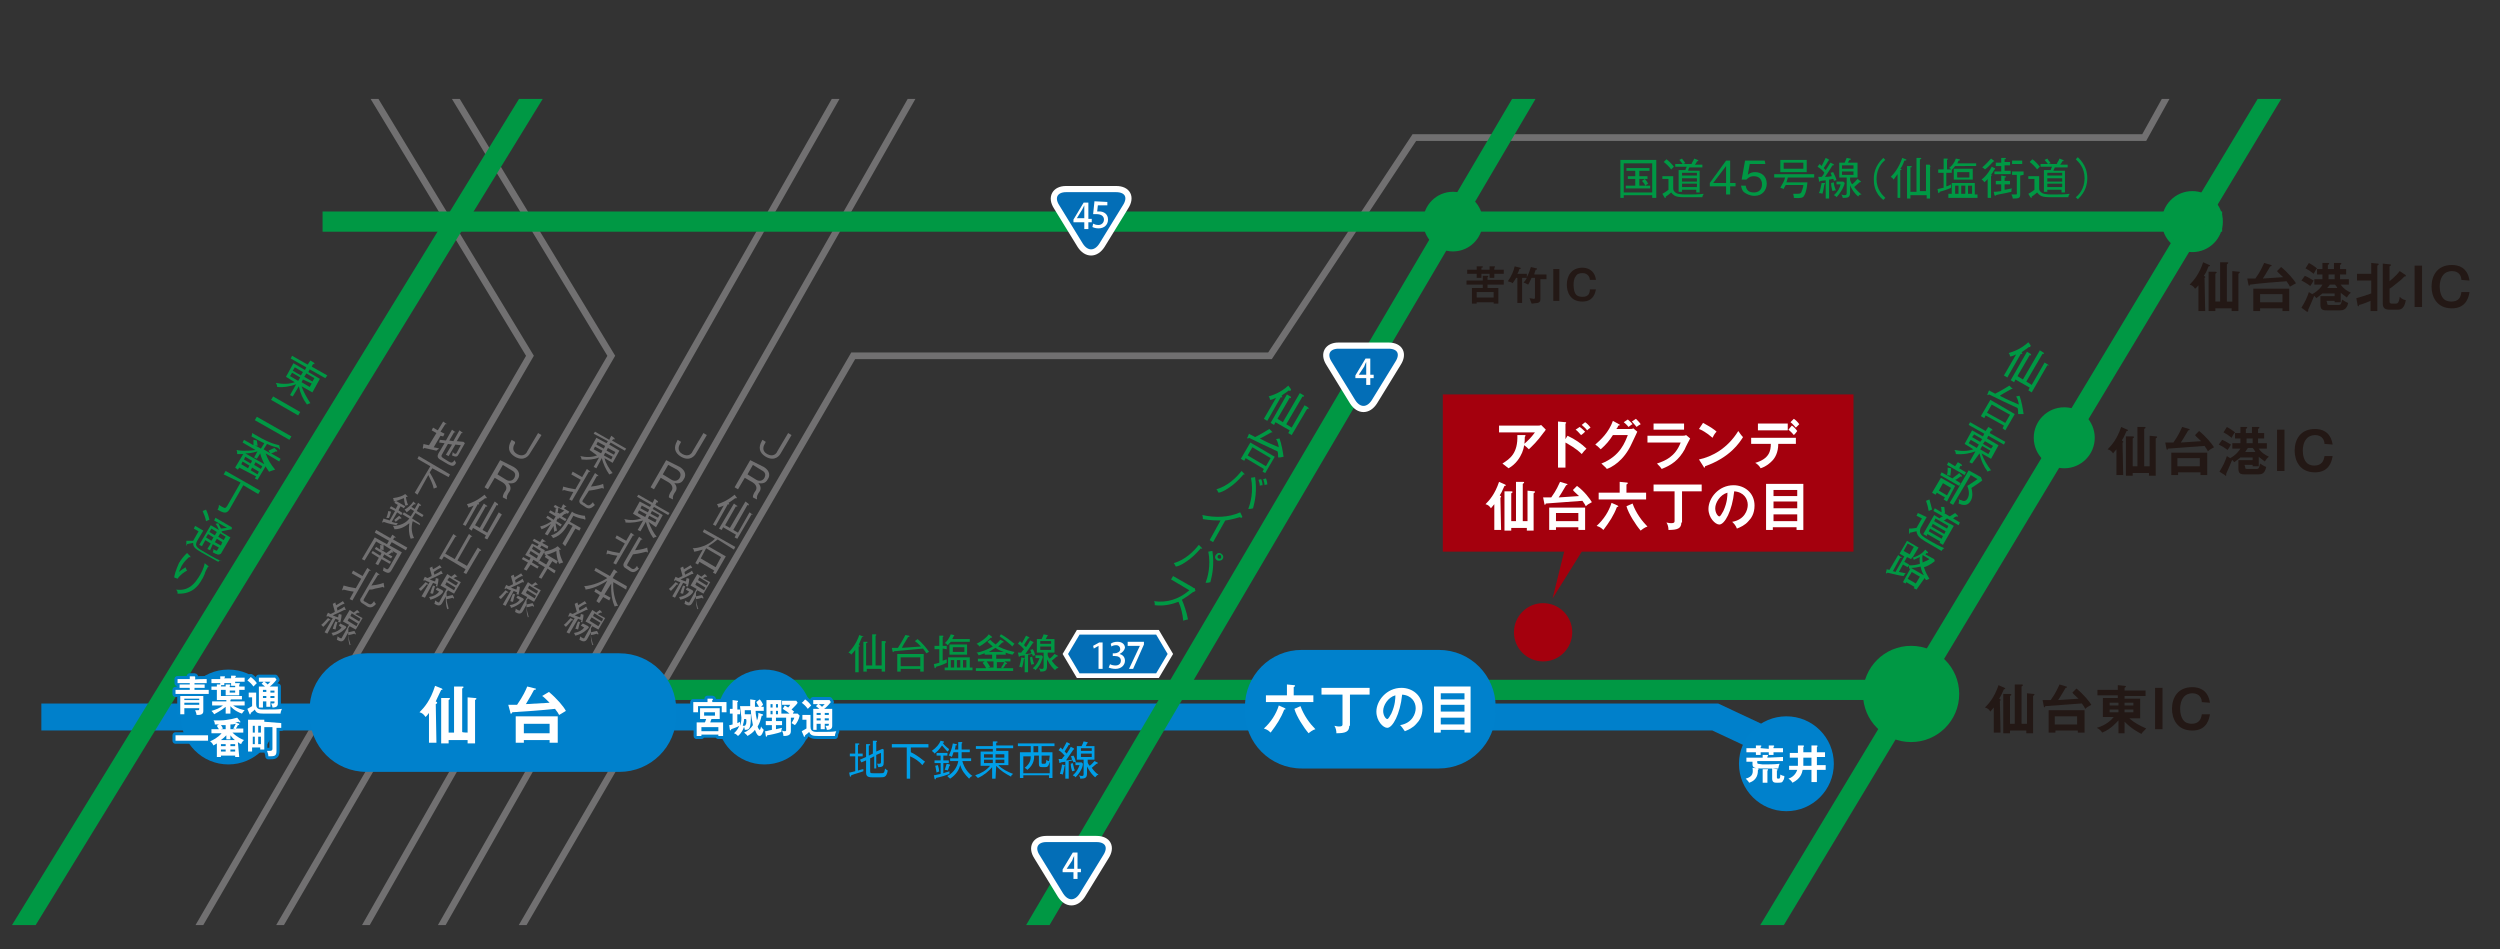 <?xml version="1.0" encoding="utf-8"?>
<!-- Generator: Adobe Illustrator 28.1.0, SVG Export Plug-In . SVG Version: 6.00 Build 0)  -->
<svg version="1.1" id="_レイヤー_1" xmlns="http://www.w3.org/2000/svg" xmlns:xlink="http://www.w3.org/1999/xlink" x="0px"
	 y="0px" viewBox="0 0 368.9 140.1" style="enable-background:new 0 0 368.9 140.1;" xml:space="preserve">
<rect x="0" y="0" width="368.9" height="140.1" fill="#333333" stroke="none"/>
<style type="text/css">
	.st0{clip-path:url(#SVGID_00000055666351962595028230000008052496336802720152_);}
	.st1{fill:#A4000D;}
	.st2{fill:none;stroke:#717071;stroke-width:0.99;stroke-miterlimit:10;}
	.st3{fill:#FFFFFF;}
	.st4{fill:none;stroke:#009844;stroke-width:2.98;stroke-miterlimit:10;}
	.st5{fill:none;stroke:#0080CB;stroke-width:3.97;stroke-miterlimit:10;}
	.st6{fill:#0081CC;}
	.st7{fill:#009844;}
	.st8{fill:#717071;}
	.st9{fill:#231815;}
	.st10{fill:none;stroke:#0081CC;stroke-width:0.9;stroke-linecap:round;stroke-linejoin:round;}
	.st11{fill:#009FE8;}
	.st12{fill:#036EB7;}
	.st13{fill:none;stroke:#FFFFFF;stroke-width:0.91;stroke-miterlimit:10;}
	.st14{fill:#036EB7;stroke:#FFFFFF;stroke-width:0.69;stroke-miterlimit:10;}
</style>
<g>
	<defs>
		<rect id="SVGID_1_" y="14.6" width="368.9" height="121.9"/>
	</defs>
	<clipPath id="SVGID_00000127729802185384657610000003010264669146207675_">
		<use xlink:href="#SVGID_1_"  style="overflow:visible;"/>
	</clipPath>
	<g style="clip-path:url(#SVGID_00000127729802185384657610000003010264669146207675_);">
		<rect x="212.9" y="58.2" class="st1" width="60.6" height="23.2"/>
		<polyline class="st2" points="27.8,139.3 78.2,52.5 54.6,13.5 		"/>
		<polyline class="st2" points="39.7,139.3 90.2,52.5 66.6,13.5 		"/>
		<polyline class="st2" points="75.5,139.3 125.9,52.5 187.4,52.5 208.7,20.3 316.4,20.3 323,8.4 		"/>
		<line class="st2" x1="63.6" y1="139.3" x2="135.3" y2="13.2"/>
		<line class="st2" x1="52.4" y1="139.3" x2="124.1" y2="13.2"/>
		<path class="st3" d="M227,62.8c0.1,0,0.3,0,0.4-0.1l0.7,0.7c-0.1,0.1-0.1,0.2-0.3,0.4c-1,1.4-1.8,2.1-2.2,2.5
			c-0.2-0.2-0.4-0.4-0.8-0.7c0.8-0.7,1.1-1,1.7-1.8h-5.3v-1C221.3,62.8,227,62.8,227,62.8z M225,64.2c0.1,0,0.1,0,0.1,0.1
			c0,0.1-0.1,0.1-0.1,0.2c0,0.8-0.1,1.6-0.4,2.3c-0.3,0.7-0.9,1.7-2,2.3c-0.4-0.3-0.5-0.4-0.9-0.7c1.1-0.7,2.3-1.5,2.2-4.2L225,64.2
			z"/>
		<path class="st3" d="M231.3,64.3c1.1,0.5,2.1,1.2,2.8,1.9c-0.3,0.3-0.4,0.4-0.7,0.8c-0.9-0.9-1.9-1.4-2.4-1.7V69h-1.1v-6.8
			l1.1,0.1c0.1,0,0.1,0,0.1,0.1c0,0.1-0.1,0.1-0.1,0.1v2.3L231.3,64.3L231.3,64.3z M233.1,63c0.3,0.2,0.6,0.5,0.8,0.7
			c-0.1,0.1-0.4,0.4-0.6,0.5c-0.2-0.2-0.5-0.6-0.8-0.8L233.1,63L233.1,63z M233.9,62.3c0.2,0.1,0.6,0.5,0.8,0.8
			c-0.1,0.1-0.2,0.1-0.5,0.4c-0.3-0.4-0.5-0.5-0.8-0.8L233.9,62.3L233.9,62.3z"/>
		<path class="st3" d="M240.5,63.3c0.2,0,0.4,0,0.5-0.1l0.6,0.5c-0.1,0.2-0.5,1.1-0.8,1.7c-1.2,2.7-3.1,3.6-3.7,3.8
			c-0.1-0.2-0.3-0.3-0.8-0.8c2.8-1.1,3.5-3.2,3.9-4.2H238c-0.5,0.8-1,1.4-1.8,2.1c-0.4-0.4-0.5-0.5-0.8-0.7c0.8-0.7,2-1.8,2.6-3.5
			l0.9,0.5c0,0,0.1,0,0.1,0.1c0,0.1-0.1,0.1-0.2,0.1c-0.1,0.2-0.1,0.3-0.3,0.5C238.6,63.3,240.5,63.3,240.5,63.3z M240.2,61.9
			c0.1,0.1,0.5,0.4,0.7,0.7c-0.1,0-0.3,0.2-0.6,0.4c-0.3-0.4-0.5-0.5-0.7-0.7L240.2,61.9L240.2,61.9z M241.4,61.8
			c0.2,0.2,0.6,0.6,0.7,0.8c0,0-0.4,0.2-0.6,0.4c-0.1-0.1-0.4-0.5-0.7-0.8L241.4,61.8L241.4,61.8z"/>
		<path class="st3" d="M248.1,64.3c0.4,0,0.5,0,0.7-0.1l0.6,0.5c-0.1,0.2-0.7,1.3-0.8,1.6c-0.9,1.6-1.9,2.3-3.4,2.9
			c-0.2-0.3-0.5-0.6-0.7-0.8c1.2-0.4,2.7-1,3.5-3.1h-4.9v-1H248.1L248.1,64.3z M248.5,62.5v0.9H244v-0.9H248.5z"/>
		<path class="st3" d="M251.3,62.4c1.1,0.6,1.7,1,2,1.3c-0.2,0.2-0.3,0.3-0.6,0.9c-0.9-0.8-1.7-1.2-2-1.3L251.3,62.4L251.3,62.4z
			 M250.7,67.8c1.9-0.4,4.2-1.6,5.8-4.2c0.3,0.4,0.4,0.6,0.7,0.9c-0.5,0.8-1.9,3-5.6,4.3c0,0.1,0,0.2-0.1,0.2
			c-0.1,0-0.1-0.1-0.1-0.1L250.7,67.8z"/>
		<path class="st3" d="M258.4,65.5v-0.9h6.6v0.9h-2.6c0,1.3-0.5,2.1-0.9,2.5c-0.3,0.3-0.8,0.8-1.7,1.1c-0.2-0.4-0.6-0.7-0.8-0.8
			c2.1-0.6,2.3-1.8,2.3-2.8H258.4L258.4,65.5z M263.8,62.5v1h-4.4v-1H263.8z M264.4,62.8c0.2,0.1,0.6,0.5,0.8,0.8
			c-0.1,0.1-0.1,0.2-0.5,0.6c-0.4-0.5-0.7-0.7-0.8-0.8L264.4,62.8L264.4,62.8z M264.7,61.8c0.3,0.2,0.6,0.5,0.8,0.8
			c-0.2,0.2-0.2,0.2-0.5,0.5c-0.2-0.2-0.5-0.6-0.8-0.8L264.7,61.8z"/>
		<path class="st3" d="M221.5,78.2h-1v-3.8c-0.2,0.2-0.3,0.4-0.5,0.6c-0.2-0.3-0.4-0.5-0.8-0.6c0.6-0.6,1.4-1.5,2-3.3l0.9,0.4
			c0,0,0.1,0.1,0.1,0.1c0,0.1-0.1,0.1-0.2,0.1c-0.4,0.9-0.5,1.1-0.7,1.4c0.2,0.1,0.2,0.1,0.2,0.2c0,0.1,0,0.1-0.1,0.1L221.5,78.2
			L221.5,78.2z M225.4,76.9v-4.5l1,0.1c0.1,0,0.1,0,0.1,0.1c0,0.1-0.1,0.1-0.2,0.2v5.5h-1v-0.4H223v0.4h-1v-5.8l1,0
			c0,0,0.2,0,0.2,0.1s-0.1,0.1-0.2,0.2v4.1h0.7v-5.8l1,0c0.1,0,0.2,0,0.2,0.1c0,0.1-0.1,0.1-0.2,0.2v5.5L225.4,76.9L225.4,76.9z"/>
		<path class="st3" d="M232.7,71.7c1.1,0.8,1.9,1.9,2.2,2.4c-0.5,0.3-0.6,0.3-0.9,0.6c-0.1-0.2-0.2-0.4-0.5-0.8
			c-1.5,0.1-3.9,0.3-5.4,0.4c-0.1,0.2-0.1,0.2-0.1,0.2c-0.1,0-0.1-0.1-0.1-0.1l-0.2-1c0.2,0,0.8,0,1.2,0c0.8-1.1,1.1-1.9,1.3-2.3
			l1,0.3c0.1,0,0.1,0.1,0.1,0.1c0,0-0.1,0.1-0.2,0.1c-0.2,0.3-0.5,0.9-1.1,1.8c1.5-0.1,1.7-0.1,3-0.2c-0.4-0.4-0.8-0.7-0.9-0.9
			L232.7,71.7L232.7,71.7z M229.6,77.8v0.4h-1v-3.3h5.3v3.3h-1v-0.4H229.6L229.6,77.8z M232.9,76.9v-1.2h-3.3v1.2H232.9z"/>
		<path class="st3" d="M238.7,74.6c0,0,0.1,0.1,0.1,0.1c0,0.1-0.1,0.1-0.2,0.1c-0.5,1.3-1.1,2.2-2,3.4c-0.5-0.5-0.8-0.5-1-0.6
			c1-0.9,1.8-2.1,2.2-3.4L238.7,74.6L238.7,74.6z M242.9,72.7v1h-7v-1h3.1v-1.6l1,0.1c0.1,0,0.2,0,0.2,0.1c0,0.1-0.1,0.1-0.2,0.2
			v1.2L242.9,72.7L242.9,72.7z M240.9,74.3c0.5,1.4,1.4,2.6,2.2,3.4c-0.4,0.1-0.9,0.5-1,0.6c-0.7-0.8-1.8-2.5-2.1-3.6L240.9,74.3
			L240.9,74.3z"/>
		<path class="st3" d="M248.1,77.1c0,0.9-0.6,1.1-1.9,1.1c0-0.4-0.1-0.8-0.3-1.1c0.4,0.1,0.6,0.1,0.7,0.1c0.4,0,0.5-0.1,0.5-0.3
			v-4.4h-3.1v-1h7.1v1h-2.9V77.1L248.1,77.1z"/>
		<path class="st3" d="M255.6,77c1.8-0.3,2.3-1.7,2.3-2.5c0-0.9-0.6-1.9-2-2c-0.3,2.9-1.4,4.9-2.2,4.9c-0.6,0-1.6-1-1.6-2.3
			c0-1.6,1.5-3.5,3.7-3.5c1.6,0,3.1,1.1,3.1,3c0,1.2-0.5,1.9-0.9,2.3c-0.5,0.6-1.2,0.9-1.7,1.1C256.1,77.5,255.9,77.3,255.6,77
			L255.6,77z M253.1,75c0,0.7,0.4,1.2,0.6,1.2c0.2,0,0.4-0.5,0.6-0.8c0.6-1.3,0.6-2.3,0.6-2.7C253.8,73,253.1,74.2,253.1,75z"/>
		<path class="st3" d="M261.6,77.8v0.4h-1v-6.8h5.5v6.8h-1v-0.4H261.6z M265.2,73.2v-0.9h-3.5v0.9H265.2z M265.2,75v-1h-3.5v1H265.2
			z M265.2,76.9v-1h-3.5v1H265.2z"/>
		<line class="st4" x1="61.4" y1="101.8" x2="286.5" y2="101.8"/>
		<line class="st4" x1="47.6" y1="32.7" x2="327.9" y2="32.7"/>
		<polyline class="st5" points="6.1,105.8 253.1,105.8 264.4,111.1 		"/>
		<circle class="st6" cx="263.6" cy="112.7" r="7"/>
		<circle class="st7" cx="282" cy="102.4" r="7.1"/>
		<circle class="st7" cx="323.5" cy="32.7" r="4.5"/>
		<circle class="st7" cx="304.6" cy="64.6" r="4.5"/>
		<circle class="st7" cx="214.4" cy="32.7" r="4.4"/>
		<circle class="st1" cx="227.7" cy="93.3" r="4.3"/>
		<line class="st4" x1="340.6" y1="5.1" x2="259.8" y2="139.3"/>
		<path class="st6" d="M54.1,96.4h37.3c4.7,0,8.4,3.8,8.4,8.4v0.7c0,4.7-3.8,8.4-8.4,8.4H54.1c-4.7,0-8.4-3.8-8.4-8.4v-0.7
			C45.6,100.2,49.4,96.4,54.1,96.4z"/>
		<path class="st6" d="M192.1,95.9h20.2c4.7,0,8.4,3.8,8.4,8.4v0.7c0,4.7-3.8,8.4-8.4,8.4h-20.2c-4.7,0-8.4-3.8-8.4-8.4v-0.7
			C183.7,99.7,187.4,95.9,192.1,95.9z"/>
		<line class="st4" x1="227.5" y1="10.1" x2="151.5" y2="139.3"/>
		<line class="st4" x1="86.8" y1="0.8" x2="1.8" y2="139.3"/>
		<path class="st7" d="M127.2,94c-0.2,0.5-0.4,0.9-0.5,1.2c0.1,0,0.2,0.1,0.2,0.1c0,0.1-0.1,0.1-0.2,0.1v3.8h-0.5v-3.3
			c-0.2,0.3-0.4,0.5-0.6,0.7c-0.1-0.2-0.2-0.2-0.4-0.3c0.4-0.4,1.1-1.2,1.6-2.6l0.5,0.2c0,0,0.1,0,0.1,0.1
			C127.3,94,127.2,94,127.2,94L127.2,94z M130.6,94.9v4.2h-0.5v-0.4h-2.2v0.4h-0.5v-4.4l0.5,0c0.1,0,0.1,0,0.1,0.1s-0.1,0.1-0.2,0.1
			v3.3h0.9v-4.6l0.5,0c0.1,0,0.1,0,0.1,0.1s-0.1,0.1-0.1,0.1v4.4h0.9v-3.6l0.5,0c0,0,0.1,0,0.1,0.1
			C130.7,94.9,130.7,94.9,130.6,94.9L130.6,94.9z"/>
		<path class="st7" d="M136.7,96.4c-0.2-0.3-0.4-0.6-0.5-0.7c-1.3,0.1-2.9,0.3-4.3,0.4c0,0.1,0,0.1-0.1,0.1s-0.1-0.1-0.1-0.1
			l-0.1-0.5c0.1,0,0.9,0,0.9,0c0.1-0.2,0.6-0.9,1.1-1.9l0.5,0.1c0.1,0,0.1,0.1,0.1,0.1s0,0.1-0.2,0.1c-0.5,0.8-0.9,1.5-0.9,1.6
			c1.4-0.1,1.5-0.1,2.8-0.2c-0.4-0.4-0.6-0.6-0.9-0.8l0.4-0.3c0.6,0.5,1.3,1.3,1.7,1.9C137,96.2,136.9,96.3,136.7,96.4L136.7,96.4z
			 M135.8,99.1v-0.4h-2.9v0.4h-0.5v-2.6h3.9v2.6L135.8,99.1L135.8,99.1z M135.8,97h-2.9v1.3h2.9V97z"/>
		<path class="st7" d="M139.1,95.7v1.8c0.3-0.1,0.5-0.2,0.6-0.2c0,0.2,0,0.2,0,0.5c-0.6,0.3-1.2,0.5-1.6,0.6c0,0.1,0,0.2-0.1,0.2
			c0,0-0.1,0-0.1-0.1l-0.1-0.5c0.1,0,0.3-0.1,0.8-0.2v-2h-0.7v-0.5h0.7v-1.5l0.5,0c0.1,0,0.1,0,0.1,0.1s-0.1,0.1-0.1,0.1v1.3h0.6
			v0.5L139.1,95.7L139.1,95.7z M139.4,98.9v-0.4h0.5V97h3.2v1.5h0.4v0.4H139.4L139.4,98.9z M140.3,94.7c-0.2,0.2-0.3,0.4-0.5,0.5
			c-0.1-0.2-0.3-0.3-0.4-0.3c0.4-0.3,0.7-0.8,0.9-1.3l0.4,0.1c0.1,0,0.1,0,0.1,0.1c0,0.1-0.1,0.1-0.1,0.1c-0.1,0.2-0.1,0.3-0.2,0.4
			h2.6v0.4L140.3,94.7L140.3,94.7z M140.1,96.6v-1.5h2.6v1.5H140.1z M140.8,97.4h-0.5v1.1h0.5V97.4z M142.3,95.5h-1.7v0.7h1.7V95.5z
			 M141.7,97.4h-0.5v1.1h0.5V97.4z M142.6,97.4h-0.5v1.1h0.5V97.4z"/>
		<path class="st7" d="M146.6,96.6h-1.3v-0.2c-0.6,0.2-0.8,0.3-0.9,0.3c-0.1-0.3-0.2-0.3-0.3-0.4c0.8-0.1,1.7-0.5,2.4-0.9
			c-0.1-0.1-0.4-0.3-0.8-0.7l0.4-0.3c0.1,0.1,0.4,0.4,0.8,0.7c0.4-0.3,0.6-0.6,0.7-0.7l0.4,0.2c0,0,0.1,0.1,0.1,0.1
			c0,0.1-0.1,0.1-0.1,0.1s-0.1,0-0.1,0c-0.2,0.2-0.4,0.4-0.6,0.6c1,0.5,1.9,0.7,2.4,0.8c-0.1,0.1-0.1,0.2-0.3,0.4
			c-0.5-0.1-0.8-0.2-1-0.3v0.3h-1.4v0.6h2.1v0.4h-0.9l0.3,0.2c0,0,0.1,0.1,0.1,0.1c0,0.1-0.1,0.1-0.2,0.1c-0.1,0.2-0.2,0.4-0.4,0.6
			h1.5V99h-5.5v-0.4h1.5c-0.1-0.3-0.3-0.5-0.5-0.8l0.3-0.2h-1v-0.4h2.1V96.6L146.6,96.6z M146.3,93.9c0,0,0.1,0.1,0.1,0.1
			c0,0,0,0.1-0.1,0.1c0,0-0.1,0-0.1,0c-0.4,0.4-1.1,1-1.7,1.3c0-0.1-0.2-0.3-0.4-0.4c0.6-0.3,1.4-0.8,1.8-1.4L146.3,93.9L146.3,93.9
			z M146.6,97.6h-1c0.2,0.3,0.4,0.6,0.5,0.8l-0.3,0.1h0.8L146.6,97.6L146.6,97.6z M148.1,96.2c-0.5-0.2-0.8-0.3-1.2-0.6
			c-0.4,0.2-0.6,0.4-1,0.6H148.1L148.1,96.2z M147.1,98.6h0.9l-0.3-0.1c0.2-0.2,0.4-0.6,0.5-0.8h-1.1V98.6L147.1,98.6z M147.7,93.6
			c0.6,0.3,1.5,1,2,1.4c-0.1,0.1-0.3,0.3-0.3,0.4c-0.4-0.4-1.4-1.2-1.9-1.5L147.7,93.6L147.7,93.6z"/>
		<path class="st7" d="M152.4,96.8c0-0.1-0.1-0.2-0.1-0.3c-0.2,0-0.3,0.1-0.6,0.1v2.6h-0.5v-2.5c-0.1,0-0.6,0.1-0.7,0.1
			c0,0,0,0.1-0.1,0.1c-0.1,0-0.1-0.1-0.1-0.2l-0.1-0.4c0.1,0,0.3,0,0.5,0c0.1-0.2,0.3-0.4,0.4-0.5c-0.1-0.1-0.5-0.6-0.9-0.8l0.3-0.4
			c0.1,0.1,0.1,0.1,0.3,0.3c0.1-0.2,0.4-0.7,0.6-1.1l0.4,0.2c0,0,0.1,0.1,0.1,0.1c0,0.1-0.1,0.1-0.1,0.1h-0.1
			c-0.2,0.4-0.4,0.6-0.6,1c0.1,0.1,0.2,0.2,0.3,0.3c0.4-0.6,0.5-0.8,0.6-1l0.4,0.2c0,0,0.1,0.1,0.1,0.1c0,0.1,0,0.1-0.1,0.1
			c-0.5,0.7-0.6,0.9-1.1,1.6c0.3,0,0.4,0,0.9-0.1c-0.1-0.3-0.1-0.4-0.2-0.5l0.4-0.1c0.2,0.3,0.3,0.7,0.4,1.1
			C152.7,96.6,152.6,96.7,152.4,96.8L152.4,96.8z M151.1,97.2c-0.1,0.6-0.2,1.1-0.3,1.3c-0.2-0.1-0.2-0.1-0.4-0.1
			c0.1-0.4,0.3-1,0.3-1.4l0.4,0.1c0,0,0.1,0,0.1,0.1C151.2,97.2,151.1,97.2,151.1,97.2L151.1,97.2z M152.2,98.1
			c-0.1-0.3-0.2-0.7-0.2-1.1l0.3-0.1c0.1,0.3,0.1,0.6,0.3,1.1C152.4,98,152.4,98,152.2,98.1L152.2,98.1z M152.8,98.9
			c-0.1-0.2-0.3-0.2-0.4-0.3c0.6-0.5,0.8-1,1-1.5h-0.6v-0.4h0.9l0.2,0.2C153.8,97.2,153.6,98.1,152.8,98.9L152.8,98.9z M155.7,98.9
			c-0.8-0.7-1-1.3-1.2-1.6v1c0,0.7-0.3,0.8-1,0.8c0-0.1,0-0.2-0.2-0.5c0.1,0,0.2,0.1,0.4,0.1c0.2,0,0.3,0,0.3-0.3v-2.1h-1v-2h0.7
			c0.1-0.2,0.2-0.4,0.3-0.7l0.5,0.1c0.1,0,0.1,0,0.1,0.1c0,0.1-0.1,0.1-0.1,0.1c-0.1,0.2-0.1,0.3-0.2,0.4h1.3v2h-1v0.4
			c0.1,0.3,0.2,0.4,0.3,0.5c0.4-0.3,0.6-0.6,0.7-0.7l0.4,0.2c0.1,0,0.1,0.1,0.1,0.1s-0.1,0.1-0.1,0.1s-0.1,0-0.1,0
			c-0.2,0.2-0.6,0.5-0.7,0.6c0.3,0.4,0.6,0.8,1,1C155.8,98.7,155.8,98.7,155.7,98.9L155.7,98.9z M155.1,94.6h-1.6v0.4h1.6V94.6z
			 M155.1,95.4h-1.6v0.5h1.6V95.4z"/>
		<path class="st7" d="M243.8,29.2v-0.4h-4.2v0.4h-0.5v-5.6h5.3v5.6L243.8,29.2L243.8,29.2z M243.8,24.1h-4.2v4.3h4.2V24.1z
			 M239.9,27.8v-0.4h1.4v-1h-1.1v-0.4h1.1v-0.8H240v-0.4h3.4v0.4h-1.5v0.8h1.2v0.4h-1.2v1h0.9c-0.1-0.2-0.3-0.5-0.5-0.7l0.4-0.3
			c0.2,0.2,0.4,0.5,0.5,0.7c-0.2,0.1-0.3,0.2-0.4,0.3h0.7v0.4H239.9L239.9,27.8z"/>
		<path class="st7" d="M246.9,26v1.8c0,0.1,0,0.3,0.2,0.5c0.3,0.3,0.7,0.4,1.7,0.4c0.8,0,1.9,0,2.6-0.1c-0.1,0.2-0.2,0.3-0.2,0.5
			h-2.7c-1.2,0-1.5-0.2-1.9-0.7c-0.1,0.1-0.6,0.5-0.8,0.6c0,0.1,0,0.1,0,0.1c0,0.1,0,0.1-0.1,0.1c-0.1,0-0.1-0.1-0.1-0.1l-0.3-0.5
			c0.3-0.2,0.4-0.2,0.9-0.6v-1.6h-0.9V26H246.9L246.9,26z M245.9,23.5c0.3,0.2,0.8,0.7,1.1,1.1c-0.1,0.1-0.2,0.2-0.4,0.4
			c-0.3-0.4-0.7-0.8-1.1-1.1L245.9,23.5z M248.2,28v0.3h-0.5v-3.2h1c0-0.1,0.1-0.3,0.2-0.5h-1.7v-0.4h1.1c-0.1-0.1-0.3-0.4-0.5-0.6
			l0.4-0.2c0.1,0.2,0.4,0.5,0.5,0.7c-0.2,0-0.3,0.1-0.3,0.1h1.2c0.1-0.3,0.3-0.5,0.4-0.8l0.5,0.2c0,0,0.1,0,0.1,0.1
			c0,0.1-0.1,0.1-0.2,0.1c0,0.1-0.2,0.4-0.3,0.5h1.1v0.4h-1.9c-0.1,0.1-0.2,0.4-0.2,0.5h1.7v3.2h-0.5V28L248.2,28L248.2,28z
			 M250.4,25.9v-0.4h-2.2v0.4H250.4z M250.4,26.8v-0.5h-2.2v0.5H250.4z M250.4,27.6v-0.5h-2.2v0.5H250.4z"/>
		<path class="st7" d="M255.3,27h0.8v0.5h-0.8v1.2h-0.6v-1.2h-2.4V27l2.4-3.3h0.6L255.3,27L255.3,27z M254.7,27v-2.5l-1.9,2.5H254.7
			z"/>
		<path class="st7" d="M260.5,24.2h-2.3l-0.3,1.6c0.3-0.3,0.7-0.4,1.1-0.4c0.9,0,1.7,0.6,1.7,1.7c0,0.9-0.6,1.8-1.8,1.8
			c-0.7,0-1.2-0.3-1.5-0.5c-0.4-0.3-0.4-0.7-0.5-1h0.7c0.1,0.7,0.5,1,1.2,1c0.6,0,1.2-0.3,1.2-1.2c0-0.7-0.4-1.2-1.2-1.2
			c-0.6,0-0.9,0.3-1.1,0.5h-0.7l0.5-2.8h2.9L260.5,24.2L260.5,24.2z"/>
		<path class="st7" d="M263.8,26.3c-0.1,0.2-0.1,0.4-0.2,0.6h3.1c0,0.1-0.1,1.4-0.5,2c-0.1,0.2-0.3,0.4-1.5,0.3c0-0.1,0-0.3-0.1-0.6
			c0.3,0,0.5,0,0.6,0c0.5,0,0.6-0.1,0.7-0.5c0.1-0.2,0.2-0.6,0.2-0.8h-2.6c-0.1,0.2-0.3,0.5-0.3,0.6c-0.1-0.1-0.3-0.1-0.5-0.2
			c0.3-0.5,0.6-1,0.7-1.5h-1.6v-0.5h5.9v0.5H263.8L263.8,26.3z M262.7,25.4v-1.8h3.9v1.8H262.7z M266.1,24h-2.9v0.9h2.9V24z"/>
		<path class="st7" d="M270.6,26.7c0-0.1,0-0.2-0.1-0.3c-0.2,0-0.3,0.1-0.6,0.1v2.8h-0.5v-2.7c-0.1,0-0.7,0.1-0.8,0.1
			c0,0,0,0.1-0.1,0.1c-0.1,0-0.1,0-0.1-0.2l-0.1-0.5c0.2,0,0.3,0,0.5,0c0.2-0.2,0.3-0.4,0.4-0.6c-0.1-0.2-0.5-0.6-1-0.9l0.3-0.4
			c0.1,0.1,0.1,0.1,0.3,0.3c0.1-0.2,0.4-0.8,0.6-1.2l0.4,0.2c0,0,0.1,0.1,0.1,0.1c0,0.1-0.1,0.1-0.1,0.1h0c-0.3,0.5-0.4,0.7-0.7,1.1
			c0.1,0.1,0.2,0.2,0.3,0.3c0.4-0.6,0.5-0.8,0.7-1.1l0.4,0.2c0,0,0.1,0,0.1,0.1c0,0.1,0,0.1-0.2,0.1c-0.5,0.8-0.6,1-1.1,1.7
			c0.3,0,0.5,0,1-0.1c-0.1-0.3-0.1-0.4-0.2-0.5l0.4-0.1c0.2,0.4,0.4,0.8,0.5,1.2C270.9,26.6,270.8,26.6,270.6,26.7L270.6,26.7z
			 M269.2,27.2c-0.1,0.7-0.2,1.2-0.3,1.4c-0.2-0.1-0.2-0.1-0.5-0.1c0.2-0.4,0.3-1,0.4-1.5l0.4,0c0,0,0.1,0,0.1,0.1
			C269.3,27.2,269.2,27.2,269.2,27.2L269.2,27.2z M270.4,28.2c-0.1-0.3-0.2-0.8-0.2-1.2l0.4-0.1c0,0.3,0.1,0.7,0.3,1.2
			C270.7,28.1,270.6,28.1,270.4,28.2z M271,29.1c-0.1-0.2-0.4-0.3-0.4-0.3c0.6-0.5,0.9-1.1,1-1.6H271v-0.4h1l0.2,0.2
			C272.2,27.2,271.9,28.1,271,29.1L271,29.1z M274.2,29c-0.8-0.7-1.1-1.4-1.2-1.7v1.1c0,0.8-0.4,0.8-1.1,0.8c0-0.1,0-0.2-0.2-0.5
			c0.1,0,0.2,0.1,0.4,0.1c0.2,0,0.4,0,0.4-0.3v-2.3h-1.1V24h0.8c0.1-0.3,0.2-0.4,0.3-0.7l0.5,0.1c0.1,0,0.1,0,0.1,0.1
			s-0.1,0.1-0.2,0.1c-0.1,0.2-0.2,0.3-0.2,0.4h1.4v2.2h-1.1v0.4c0.1,0.3,0.2,0.5,0.3,0.6c0.4-0.3,0.6-0.6,0.8-0.8l0.4,0.3
			c0.1,0,0.1,0.1,0.1,0.1s-0.1,0.1-0.1,0.1s-0.1,0-0.1,0c-0.2,0.2-0.6,0.5-0.8,0.7c0.3,0.4,0.7,0.8,1.1,1.1
			C274.4,28.7,274.3,28.8,274.2,29L274.2,29z M273.5,24.4h-1.7v0.5h1.7V24.4z M273.5,25.3h-1.7v0.5h1.7V25.3z"/>
		<path class="st7" d="M278.2,23.6c-0.4,0.3-1.3,1.2-1.3,2.8s0.9,2.4,1.3,2.8l-0.3,0.3c-1.4-1.1-1.4-2.5-1.4-3.1s0.1-1.9,1.4-3.1
			L278.2,23.6z"/>
		<path class="st7" d="M281,23.7c-0.2,0.6-0.4,1-0.6,1.2c0.1,0,0.2,0.1,0.2,0.1c0,0.1-0.1,0.1-0.2,0.1v4.1H280v-3.5
			c-0.3,0.4-0.4,0.6-0.6,0.8c-0.1-0.2-0.2-0.3-0.4-0.4c0.4-0.4,1.2-1.3,1.7-2.8l0.5,0.2c0,0,0.1,0,0.1,0.1
			C281.3,23.7,281.1,23.7,281,23.7L281,23.7z M284.8,24.7v4.6h-0.5v-0.5h-2.4v0.5h-0.5v-4.8l0.5,0c0.1,0,0.2,0,0.2,0.1
			s-0.1,0.1-0.2,0.1v3.6h0.9v-5l0.5,0c0.1,0,0.2,0,0.2,0.1c0,0.1-0.1,0.1-0.2,0.1v4.7h0.9v-3.9l0.5,0c0,0,0.1,0,0.1,0.1
			C284.9,24.6,284.8,24.7,284.8,24.7L284.8,24.7z"/>
		<path class="st7" d="M287.2,25.5v2c0.4-0.1,0.5-0.2,0.7-0.3c0,0.2,0,0.2,0,0.5c-0.6,0.3-1.3,0.5-1.7,0.6c0,0.1,0,0.2-0.1,0.2
			c0,0-0.1,0-0.1-0.1l-0.1-0.5c0.1,0,0.4-0.1,0.9-0.2v-2.2h-0.8V25h0.8v-1.6l0.5,0c0.1,0,0.1,0,0.1,0.1c0,0.1-0.1,0.1-0.1,0.1V25
			h0.7v0.5L287.2,25.5L287.2,25.5z M287.5,29.1v-0.5h0.5V27h3.4v1.7h0.4v0.5H287.5L287.5,29.1z M288.5,24.5
			c-0.2,0.3-0.4,0.4-0.5,0.6c-0.1-0.2-0.3-0.3-0.4-0.3c0.5-0.4,0.8-0.8,1-1.4l0.5,0.1c0.1,0,0.1,0,0.1,0.1c0,0.1-0.1,0.1-0.2,0.1
			c-0.1,0.2-0.1,0.3-0.2,0.4h2.8v0.4L288.5,24.5L288.5,24.5z M288.3,26.5v-1.6h2.8v1.6H288.3z M289,27.4h-0.5v1.2h0.5V27.4z
			 M290.6,25.4h-1.8v0.8h1.8V25.4z M290,27.4h-0.6v1.2h0.6V27.4z M291,27.4h-0.6v1.2h0.6V27.4z"/>
		<path class="st7" d="M294.3,25c-0.1,0.2-0.4,0.7-0.5,0.8c0.1,0,0.1,0.1,0.1,0.1c0,0-0.1,0.1-0.1,0.1v3.2h-0.5v-2.8
			c-0.1,0.2-0.2,0.2-0.5,0.5c-0.1-0.2-0.2-0.3-0.4-0.4c0.8-0.6,1.3-1.5,1.5-1.9l0.4,0.2c0,0,0.1,0,0.1,0.1S294.4,25,294.3,25
			L294.3,25z M294.2,23.8C294.2,23.8,294.1,23.8,294.2,23.8c-0.2,0.1-0.7,0.8-1.3,1.2c-0.1-0.1-0.2-0.2-0.4-0.3
			c0.6-0.5,1.1-1.1,1.3-1.3l0.4,0.3c0,0,0.1,0.1,0.1,0.1C294.3,23.8,294.2,23.8,294.2,23.8L294.2,23.8z M296.8,28.3
			c-0.7,0.2-2.1,0.4-2.3,0.5c0,0,0,0.1-0.1,0.1c0,0-0.1-0.1-0.1-0.1l-0.1-0.5c0.3,0,0.4,0,1.1-0.1v-1h-0.8v-0.5h0.8v-0.8l0.5,0.1
			c0.1,0,0.2,0,0.2,0.1c0,0.1-0.1,0.1-0.2,0.1v0.5h0.8v0.5h-0.8V28c0,0,0.7-0.1,1.1-0.2C296.8,27.9,296.8,28,296.8,28.3L296.8,28.3z
			 M294.3,25.8v-0.5h1v-0.8h-0.8v-0.5h0.8v-0.7l0.5,0c0,0,0.2,0,0.2,0.1c0,0,0,0.1-0.2,0.1v0.4h0.8v0.5h-0.8v0.8h0.9v0.5H294.3
			L294.3,25.8z M298.1,25.9v2.7c0,0.6-0.1,0.7-1.1,0.7c0-0.2-0.1-0.4-0.2-0.6c0.1,0,0.3,0,0.6,0s0.2-0.1,0.2-0.4v-2.5h-0.7v-0.5h1.7
			v0.5L298.1,25.9L298.1,25.9z M296.9,24.2v-0.5h1.5v0.5H296.9z"/>
		<path class="st7" d="M300.9,26v1.8c0,0.1,0,0.3,0.2,0.5c0.3,0.3,0.7,0.4,1.7,0.4c0.8,0,1.9,0,2.6-0.1c-0.1,0.2-0.2,0.3-0.2,0.5
			h-2.7c-1.2,0-1.5-0.2-1.9-0.7c-0.1,0.1-0.6,0.5-0.8,0.6c0,0.1,0,0.1,0,0.1c0,0.1,0,0.1-0.1,0.1c0,0-0.1-0.1-0.1-0.1l-0.3-0.5
			c0.3-0.2,0.4-0.2,0.9-0.6v-1.6h-0.9V26H300.9L300.9,26z M299.9,23.5c0.3,0.2,0.8,0.7,1.1,1.1c-0.1,0.1-0.2,0.2-0.4,0.4
			c-0.3-0.4-0.7-0.8-1.1-1.1L299.9,23.5z M302.1,28v0.3h-0.5v-3.2h1c0-0.1,0.1-0.3,0.2-0.5h-1.7v-0.4h1.1c-0.1-0.1-0.3-0.4-0.5-0.6
			l0.4-0.2c0.1,0.2,0.4,0.5,0.5,0.7c-0.2,0-0.3,0.1-0.3,0.1h1.2c0.1-0.3,0.3-0.5,0.4-0.8l0.5,0.2c0,0,0.1,0,0.1,0.1
			c0,0.1-0.1,0.1-0.2,0.1c0,0.1-0.2,0.4-0.3,0.5h1.1v0.4h-1.9c0,0.1-0.2,0.4-0.2,0.5h1.7v3.2h-0.5V28L302.1,28L302.1,28z
			 M304.3,25.9v-0.4h-2.2v0.4H304.3z M304.3,26.8v-0.5h-2.2v0.5H304.3z M304.3,27.6v-0.5h-2.2v0.5H304.3z"/>
		<path class="st7" d="M306.6,29.4l-0.3-0.3c0.4-0.3,1.3-1.2,1.3-2.8s-0.9-2.4-1.3-2.8l0.3-0.3c1.2,1.1,1.4,2.3,1.4,3.1
			S307.8,28.3,306.6,29.4z"/>
		<path class="st7" d="M190.2,57.6c-0.5,0.4-0.9,0.6-1.1,0.8c0.1,0.1,0.1,0.1,0.1,0.2c0,0.1-0.1,0-0.2,0l-2,3.5l-0.5-0.3l1.8-3.1
			c-0.4,0.2-0.7,0.3-0.9,0.3c0-0.2-0.1-0.4-0.2-0.5c0.6-0.2,1.7-0.5,2.9-1.6l0.3,0.4c0,0,0.1,0.1,0.1,0.2
			C190.4,57.8,190.3,57.7,190.2,57.6L190.2,57.6z M192.9,60.3l-2.3,3.9l-0.5-0.3l0.2-0.4l-2.1-1.2l-0.2,0.4l-0.5-0.3l2.4-4.2
			l0.5,0.3c0.1,0,0.1,0.1,0.1,0.2s-0.1,0-0.2,0l-1.8,3.1l0.8,0.5l2.5-4.3l0.5,0.3c0.1,0,0.1,0.1,0.1,0.2c0,0.1-0.1,0-0.2,0l-2.4,4.1
			l0.8,0.5l1.9-3.3l0.5,0.3c0,0,0.1,0.1,0.1,0.2C193.1,60.4,193,60.4,192.9,60.3L192.9,60.3z"/>
		<path class="st7" d="M186.3,69.6l0.2-0.4l-2.7-1.6l-0.2,0.4l-0.5-0.3l1.4-2.4l3.6,2.1l-1.4,2.4L186.3,69.6L186.3,69.6z
			 M187.5,67.6l-2.7-1.6l-0.7,1.2l2.7,1.6L187.5,67.6z M188.6,67.5c0-0.4,0-0.7-0.1-0.9c-1.3-0.6-2.8-1.3-4.2-2
			c-0.1,0.1-0.1,0.1-0.2,0.1s-0.1-0.1,0-0.2l0.2-0.5c0.1,0.1,0.8,0.4,0.9,0.5c0.2-0.1,1-0.5,2.1-1.2l0.4,0.4c0,0,0.1,0.1,0.1,0.1
			c0,0-0.1,0-0.2,0c-0.9,0.5-1.6,0.9-1.7,0.9c1.3,0.7,1.4,0.7,2.8,1.3c-0.1-0.6-0.2-0.9-0.4-1.2l0.5-0.1c0.3,0.8,0.5,1.9,0.6,2.7
			C189,67.5,188.9,67.5,188.6,67.5L188.6,67.5z"/>
		<path class="st7" d="M183.5,70c-0.7,0.8-1.4,1.5-2.2,2c-0.7,0.5-1.3,0.7-1.5,0.7c-0.1-0.2-0.2-0.4-0.3-0.5
			c1.7-0.5,2.9-1.7,3.7-2.7l0.4,0.4c0.1,0.1,0.1,0.1,0.1,0.1C183.7,70,183.6,70,183.5,70L183.5,70z M184.2,75.1
			c0.3-0.8,0.8-2.5,0.4-4.6l0.6-0.1c0.3,2,0,3.5-0.3,4.6C184.6,75.1,184.4,75.1,184.2,75.1L184.2,75.1z M185.9,71.7
			c0-0.3-0.1-0.6-0.2-0.9l0.4-0.1c0.1,0.2,0.2,0.6,0.2,0.9C186.1,71.6,186,71.6,185.9,71.7L185.9,71.7z M186.6,71.6
			c0-0.3-0.1-0.6-0.2-0.9l0.4-0.1c0.1,0.2,0.2,0.6,0.2,0.9C186.9,71.5,186.7,71.5,186.6,71.6L186.6,71.6z"/>
		<path class="st7" d="M183.1,76.4c0,0-0.1,0-0.1-0.1c-1,0.3-2,0.5-2.2,0.5L179,80l-0.5-0.3l1.6-2.9c-0.4,0-1.5,0-2.6-0.2
			c0-0.1,0-0.4-0.1-0.6c1.9,0.4,3.8,0.4,5.6-0.4l0.3,0.6c0,0,0,0.1,0,0.1C183.3,76.4,183.2,76.4,183.1,76.4L183.1,76.4z"/>
		<path class="st7" d="M177.2,80.9c-0.7,0.8-1.4,1.5-2.2,2c-0.7,0.5-1.3,0.7-1.5,0.7c-0.1-0.2-0.2-0.4-0.3-0.5
			c1.7-0.5,2.9-1.7,3.7-2.7l0.4,0.4c0.1,0.1,0.1,0.1,0.1,0.1C177.3,81,177.3,81,177.2,80.9L177.2,80.9z M177.9,86
			c0.3-0.8,0.8-2.5,0.4-4.6l0.6-0.1c0.3,2,0,3.5-0.3,4.6C178.3,86,178.1,86,177.9,86L177.9,86z M179.6,82.7
			c-0.3-0.2-0.4-0.5-0.2-0.8c0.2-0.3,0.5-0.4,0.8-0.2c0.3,0.2,0.4,0.5,0.2,0.8C180.3,82.7,179.9,82.8,179.6,82.7z M180.1,81.9
			c-0.1-0.1-0.4,0-0.4,0.1c-0.1,0.2,0,0.4,0.1,0.4c0.2,0.1,0.4,0,0.4-0.1S180.2,82,180.1,81.9z"/>
		<path class="st7" d="M174.6,91.6c-0.1-1-0.3-1.9-0.7-2.8c-0.8,0.3-2.1,0.7-3.5,0.5c0-0.2,0-0.4-0.1-0.6c0.6,0.1,2.9,0.4,5.2-1.6
			l-2.7-1.6l0.3-0.5l2.8,1.6c0.1,0.1,0.3,0.2,0.4,0.2l0.1,0.4c-0.2,0.1-0.4,0.2-0.4,0.2c-0.5,0.4-1.1,0.8-1.6,1.1
			c0.3,0.7,0.7,1.8,0.9,2.9C174.9,91.5,174.8,91.5,174.6,91.6L174.6,91.6z"/>
		<path class="st7" d="M43.2,58.5l-0.4-0.2l0.9-1.6c-0.8,0.3-1.8,0.5-2.8,0.4c0-0.3-0.1-0.4-0.2-0.6c1,0.2,1.9,0.2,2.8-0.1l-1.3-0.8
			l1.1-2l1.7,1l0.2-0.4l-2.3-1.3l0.2-0.4l2.3,1.3l0.4-0.6l0.5,0.3c0.1,0.1,0.1,0.1,0.1,0.2c0,0.1-0.2,0-0.2,0l-0.2,0.4l2.3,1.3
			L48,55.8l-2.3-1.3l-0.2,0.4l1.7,1l-1.1,2L44.5,57c0.3,0.9,0.8,1.7,1.3,2.5c-0.4,0.1-0.5,0.2-0.5,0.2c-0.6-0.8-1-1.7-1.2-2.7
			L43.2,58.5L43.2,58.5z M44.3,55.7L43.1,55l-0.3,0.5l1.2,0.7L44.3,55.7z M44.7,54.9l-1.2-0.7l-0.3,0.5l1.2,0.7L44.7,54.9z
			 M44.5,56.4l1.2,0.7l0.3-0.5L44.7,56L44.5,56.4z M44.9,55.6l1.2,0.7l0.3-0.5l-1.2-0.7L44.9,55.6z"/>
		<path class="st7" d="M37.6,62l0.3-0.5l5.1,2.9l-0.3,0.5C42.7,64.9,37.6,62,37.6,62z M40,59l0.3-0.5l4,2.3L44,61.3L40,59z"/>
		<path class="st7" d="M39.7,69.6c-0.2-0.3-0.5-0.7-0.5-0.8l-1.2,2l-0.4-0.2l0.2-0.3L35.3,69l-0.2,0.3L34.7,69l1.2-2
			c-0.3,0-0.5,0-0.9,0c0-0.2,0-0.4-0.1-0.6c0.3,0.1,1.4,0.2,2.8,0l-1.9-1.1l0.2-0.4l1.4,0.8c0-0.4,0-0.6,0-0.8
			c0.1,0,0.4,0.1,0.5,0.1c0,0.2,0.1,0.5,0.1,0.8l-0.4-0.1l0.9,0.5l0.5-0.8c-0.7-0.3-1.5-0.8-1.9-1c0.1-0.2,0.1-0.3,0.1-0.5
			c2.2,1.3,3.1,1.6,4,1.8l0.1,0.5c0,0,0,0.1,0,0.1c0,0,0,0-0.1,0c0,0-0.1-0.1-0.1-0.2c-0.7-0.2-1.1-0.3-1.7-0.6l-0.5,0.8l1,0.6
			l-0.3-0.4c0.3-0.1,0.6-0.3,0.9-0.4l0.4,0.4c0,0.1,0,0.1,0,0.1c0,0.1-0.1,0-0.2,0c-0.3,0.2-0.7,0.3-0.7,0.3l1.4,0.8l-0.2,0.4
			l-2-1.2c0.3,0.9,0.8,1.7,1.4,2.4C39.9,69.5,39.8,69.6,39.7,69.6L39.7,69.6z M36.8,68.7l-1-0.6l-0.2,0.4l1,0.6L36.8,68.7z M37.2,68
			l-1-0.6L36,67.8l1,0.6L37.2,68z M38.4,66.9l-0.5,0.8l-0.4-0.2l0.5-0.9c-0.9,0.3-1.6,0.3-1.8,0.3l2.8,1.6
			C38.7,67.8,38.5,67.4,38.4,66.9z M38.2,69.6l-1-0.6L37,69.4l1,0.6L38.2,69.6z M38.7,68.8l-1-0.6l-0.2,0.4l1,0.6L38.7,68.8z"/>
		<path class="st7" d="M35.9,71.6l-2,3.5c-0.4,0.7-0.8,0.7-1.8,0.1c0.2-0.3,0.2-0.5,0.2-0.7c0.3,0.2,0.5,0.3,0.5,0.3
			c0.5,0.3,0.5,0.1,0.7-0.1l2-3.5L33,70l0.3-0.5l5.1,2.9l-0.3,0.5L35.9,71.6L35.9,71.6z"/>
		<path class="st7" d="M32.2,82.9l-2.5-1.4c-1-0.6-1.2-0.8-1.2-1.4c-0.3,0.1-0.6,0.1-0.9,0.2c0,0,0,0.1,0,0.1c0,0.1-0.1,0.1-0.1,0.1
			s0-0.1,0-0.1v-0.6c0.4,0,0.6,0,1,0l0.8-1.4l-0.7-0.4l0.2-0.4l1.2,0.7l-0.9,1.5c-0.3,0.6-0.3,0.9,0.8,1.5c2,1.2,2.3,1.3,2.8,1.5
			C32.5,82.6,32.4,82.7,32.2,82.9L32.2,82.9z M31.4,81.5c0.1-0.2,0.1-0.3,0.1-0.5c0.1,0.1,0.2,0.2,0.3,0.2c0.2,0.1,0.2,0.1,0.3-0.1
			l0.2-0.3l-0.9-0.5L31,81.2l-0.4-0.2l0.5-0.8l-0.8-0.5l-0.5,0.9l-0.4-0.2l1.7-2.9l1.2,0.7c-0.2-0.5-0.3-0.7-0.5-0.9l0.4-0.1
			c0.1,0.2,0.1,0.2,0.4,0.8c0.2,0,0.6-0.1,0.9-0.1l-1.9-1.1l0.2-0.4l2.4,1.4l0,0.3c-0.5,0.1-1.1,0.2-1.5,0.3c0,0.1,0,0.1,0.1,0.2
			l1.2,0.7l-1.4,2.4C32.3,81.9,32.1,81.9,31.4,81.5L31.4,81.5z M30.4,76.9c-0.1-0.6-0.3-1-0.5-1.5l0.5-0.2c0.2,0.4,0.4,1,0.5,1.5
			C30.7,76.8,30.6,76.8,30.4,76.9L30.4,76.9z M31.5,79.3l-0.8-0.5l-0.3,0.5l0.8,0.5L31.5,79.3z M32,78.5L31.2,78l-0.3,0.5l0.8,0.5
			L32,78.5z M32.8,80L32,79.5L31.7,80l0.9,0.5L32.8,80z M33.3,79.2l-0.8-0.5l-0.3,0.5l0.8,0.5L33.3,79.2z"/>
		<path class="st7" d="M26.2,85.4l-0.5-0.2c0.2-1.1,0.6-1.8,0.7-2.1c0.3-0.5,0.6-0.9,1-1.3c0.1-0.1,0.1-0.1,0.2-0.2l0.4,0.4
			c0.1,0.1,0.1,0.1,0.1,0.2c0,0.1-0.1,0-0.2,0c-0.2,0.2-0.7,0.6-1.1,1.3c-0.2,0.4-0.3,0.7-0.4,0.9c0.6-0.5,0.9-0.6,1-0.7
			c0,0.2,0.1,0.3,0.2,0.5C27.2,84.4,26.6,84.8,26.2,85.4L26.2,85.4z M30.7,83.6c-0.1,0.2-0.5,0.9-0.5,1.1c-0.1,0.2-0.2,0.5-0.4,0.8
			c-0.5,0.9-1.4,2.2-3.6,2.1c0-0.3,0-0.3-0.2-0.6c2,0.3,2.9-1.2,3.3-1.8c0.4-0.6,0.8-1.4,0.9-2.1l0.5,0.4c0.1,0,0.1,0.1,0.1,0.2
			C30.8,83.6,30.7,83.6,30.7,83.6L30.7,83.6z"/>
		<path class="st7" d="M299.4,51.2c-0.5,0.4-0.9,0.6-1.1,0.8c0.1,0.1,0.1,0.1,0.1,0.2c0,0.1-0.1,0-0.2,0l-2,3.5l-0.5-0.3l1.8-3.1
			c-0.4,0.2-0.7,0.3-0.9,0.3c0-0.2-0.1-0.4-0.2-0.5c0.6-0.2,1.7-0.5,2.9-1.6l0.3,0.4c0,0,0.1,0.1,0,0.2
			C299.6,51.3,299.4,51.2,299.4,51.2L299.4,51.2z M302.1,53.9l-2.3,4l-0.5-0.3l0.2-0.4l-2.1-1.2l-0.2,0.4l-0.5-0.3l2.4-4.2l0.5,0.3
			c0.1,0,0.1,0.1,0.1,0.2s-0.1,0-0.2,0l-1.8,3.1l0.8,0.5l2.5-4.3l0.5,0.3c0,0,0.1,0.1,0.1,0.2s-0.1,0-0.2,0l-2.4,4.1l0.8,0.5
			l1.9-3.3l0.5,0.3c0,0,0.1,0.1,0.1,0.2C302.3,54,302.2,53.9,302.1,53.9L302.1,53.9z"/>
		<path class="st7" d="M295.5,63.2l0.2-0.4l-2.7-1.5l-0.2,0.4l-0.5-0.3l1.4-2.4l3.6,2.1l-1.4,2.4L295.5,63.2L295.5,63.2z
			 M296.6,61.2l-2.7-1.5l-0.7,1.2l2.7,1.5L296.6,61.2z M297.8,61.1c0-0.4,0-0.7-0.1-0.9c-1.3-0.6-2.8-1.3-4.2-2c0,0-0.1,0.1-0.2,0.1
			c-0.1,0,0-0.1,0-0.2l0.2-0.5c0.1,0.1,0.8,0.4,0.9,0.5c0.2-0.1,1-0.5,2.1-1.2l0.4,0.4c0,0,0.1,0.1,0.1,0.1c0,0-0.1,0-0.2,0
			c-0.9,0.5-1.6,0.9-1.7,1c1.3,0.7,1.5,0.7,2.8,1.3c-0.1-0.6-0.2-0.9-0.4-1.2l0.5-0.1c0.3,0.8,0.5,1.9,0.6,2.7
			C298.2,61.1,298.1,61.1,297.8,61.1L297.8,61.1z"/>
		<path class="st7" d="M291,68.4l-0.4-0.2l0.9-1.6c-0.8,0.3-1.8,0.5-2.9,0.4c0-0.3-0.1-0.4-0.2-0.6c1,0.2,1.9,0.2,2.8-0.1l-1.3-0.8
			l1.1-2l1.6,0.9l0.2-0.4l-2.3-1.3l0.2-0.4l2.3,1.3l0.4-0.6l0.5,0.3c0.1,0.1,0.1,0.1,0.1,0.2c0,0.1-0.2,0-0.2,0l-0.2,0.4l2.3,1.3
			l-0.2,0.4l-2.3-1.3l-0.2,0.4l1.7,1l-1.1,2l-1.4-0.8c0.3,0.9,0.8,1.7,1.4,2.5c-0.4,0.1-0.5,0.2-0.5,0.2c-0.6-0.8-1-1.7-1.2-2.7
			L291,68.4L291,68.4z M292,65.6l-1.2-0.7l-0.3,0.5l1.2,0.7L292,65.6z M292.5,64.8l-1.2-0.7l-0.3,0.4l1.2,0.7L292.5,64.8z
			 M292.2,66.3l1.2,0.7l0.3-0.5l-1.2-0.7L292.2,66.3z M292.6,65.5l1.2,0.7l0.3-0.4l-1.2-0.7L292.6,65.5z"/>
		<path class="st7" d="M287.3,74l-0.5-0.3l0.2-0.3l-1.2-0.7l-0.2,0.3l-0.5-0.3l1.3-2.2l2.1,1.2L287.3,74L287.3,74z M286.7,71.3
			l-0.6,1.1l1.2,0.7l0.6-1.1L286.7,71.3z M289.3,71.3l-0.2,0.4l-2.8-1.6l0.2-0.4l1.6,0.9c0.2-0.2,0.7-0.5,1-0.8l0.4,0.4
			c0,0,0,0.1,0,0.1c0,0.1-0.1,0-0.2,0c-0.3,0.2-0.6,0.5-0.8,0.5L289.3,71.3L289.3,71.3z M287.9,69.1c0,0.5-0.1,0.8-0.1,1.1l-0.5-0.1
			c0.1-0.4,0.1-0.7,0.1-1.1L287.9,69.1z M290.1,69.7l-0.2,0.4l-2.6-1.5l0.2-0.4l1,0.6l0.4-0.6l0.5,0.3c0,0,0.1,0.1,0.1,0.2
			c0,0.1-0.1,0.1-0.2,0l-0.2,0.4L290.1,69.7L290.1,69.7z M292.5,70.9c-0.4,0.3-0.8,0.6-1.6,1.1c0.1,0.4,0.3,1.2-0.1,1.9
			c-0.5,0.9-1.3,0.6-1.8,0.4c0.1-0.3,0.1-0.5,0-0.7c0.1,0.1,0.2,0.2,0.4,0.2c0.2,0.1,0.6,0.3,0.9-0.2c0.4-0.6,0.2-1.4,0-1.9
			c0.5-0.3,1.2-0.8,1.5-1l-1-0.6l-2.6,4.4l-0.5-0.3l2.8-4.8l1.8,1L292.5,70.9L292.5,70.9z"/>
		<path class="st7" d="M284.3,76.3l-0.9,1.6c0,0.1-0.1,0.2-0.1,0.6c0.1,0.4,0.4,0.7,1.3,1.2c0.7,0.4,1.6,0.9,2.3,1.2
			c-0.2,0.1-0.3,0.2-0.4,0.4l-2.4-1.4c-1-0.6-1.2-0.9-1.3-1.5c-0.2,0-0.8,0.2-1,0.2c0,0.1,0,0.1,0,0.1c0,0.1-0.1,0.1-0.1,0
			c0,0,0-0.1,0-0.1V78c0.4,0,0.4,0,1.1-0.1l0.8-1.4l-0.8-0.4l0.2-0.4L284.3,76.3L284.3,76.3z M284.4,78.8l-0.1,0.3l-0.5-0.3l1.6-2.8
			l0.8,0.5c0.1-0.1,0.2-0.2,0.5-0.3l-1.4-0.8l0.2-0.4l1,0.6c0-0.2,0-0.5-0.1-0.8l0.5,0c0,0.2,0.1,0.6,0.1,0.9
			c-0.2,0-0.3-0.1-0.3-0.1l1,0.6c0.3-0.2,0.5-0.3,0.8-0.5l0.4,0.4c0,0,0,0.1,0,0.1c0,0.1-0.1,0-0.2,0c-0.1,0-0.4,0.2-0.5,0.3l1,0.6
			l-0.2,0.4l-1.7-1c-0.1,0.1-0.4,0.3-0.5,0.3l1.5,0.8l-1.6,2.8l-0.5-0.3l0.1-0.2L284.4,78.8L284.4,78.8z M284.7,73.7
			c0.1,0.4,0.3,1,0.4,1.5c-0.1,0-0.2,0.1-0.5,0.2c-0.1-0.5-0.2-1-0.4-1.5L284.7,73.7L284.7,73.7z M286.5,79.5l0.2-0.4l-1.9-1.1
			l-0.2,0.4L286.5,79.5z M286.9,78.8l0.2-0.4l-1.9-1.1l-0.2,0.4L286.9,78.8z M287.3,78l0.2-0.4l-1.9-1.1l-0.2,0.4L287.3,78z"/>
		<path class="st7" d="M282.8,87l-0.4-0.2l0.1-0.2l-1.2-0.7l-0.1,0.2l-0.4-0.2l1.1-2c0,0-0.1,0-0.2,0c0-0.2,0-0.3-0.1-0.5
			c0.7,0.1,1.3-0.1,1.7-0.2c0-0.2-0.1-0.6,0-1c-0.4,0.2-0.7,0.3-0.9,0.4c-0.1-0.2-0.1-0.3-0.2-0.4l-0.2,0.3l-0.6-0.3l-0.4,0.7
			l0.7,0.4l-0.2,0.4l-0.7-0.4l-0.6,1.1c0.5,0.1,0.6,0.1,1,0.2c-0.1,0.1-0.2,0.2-0.3,0.4c-0.2,0-1.2-0.2-2.4-0.5
			c0,0.1-0.1,0.1-0.2,0.1c0,0,0-0.1,0-0.1l0.1-0.5c0.1,0,0.4,0.1,0.4,0.1l1.3-2.2l0.4,0.3c0.1,0,0.1,0.1,0.1,0.1c0,0.1-0.2,0-0.2,0
			l-1.1,2c0.1,0,0.2,0,0.4,0.1l1.3-2.3l-0.7-0.4l1.1-1.9l1.7,1l-0.9,1.5c1-0.3,1.5-0.7,1.9-1.2l0.4,0.4c0,0,0,0.1,0,0.1
			c0,0.1-0.1,0-0.2,0c-0.1,0.1-0.1,0.1-0.2,0.2l1.3,0.7l0.1,0.3c-0.6,0.5-1.2,0.8-1.6,0.9c0.2,0.7,0.5,1.2,0.8,1.7
			c-0.2,0.1-0.4,0.2-0.5,0.2c-0.1-0.1-0.1-0.2-0.2-0.3L282.8,87L282.8,87z M281.5,80.2l-0.6,1.1l0.9,0.5l0.6-1.1L281.5,80.2z
			 M281.5,85.4l1.2,0.7l0.6-1l-1.2-0.7L281.5,85.4z M283.9,84.9c-0.2-0.3-0.4-0.8-0.5-1.3c-0.4,0.1-0.9,0.2-1.4,0.2L283.9,84.9
			L283.9,84.9z M283.7,81.9c-0.1,0.4,0,0.8,0,1.1c0.5-0.2,0.9-0.4,1-0.5L283.7,81.9z"/>
		<path class="st8" d="M64.4,66.5c-0.5-0.1-1.3-0.3-1.8-0.4c0,0.1-0.1,0.1-0.2,0.1c0,0,0-0.1,0-0.2l0.1-0.5c0.2,0.1,0.4,0.1,0.8,0.2
			l1.1-1.8l-0.7-0.4l0.2-0.4l0.7,0.4l0.8-1.3l0.4,0.3c0.1,0,0.1,0.1,0.1,0.1c0,0-0.1,0-0.2,0l-0.7,1.1l0.6,0.3l-0.2,0.4L65,64.3
			L64,66c0.4,0.1,0.6,0.1,0.8,0.2C64.5,66.4,64.5,66.4,64.4,66.5L64.4,66.5z M66.1,68.5l-1-0.6c-0.6-0.3-0.6-0.6-0.4-1l0.9-1.5
			l-0.8-0.1l0.1-0.4l0.9,0.1l0.9-1.6l0.4,0.3c0.1,0,0.1,0.1,0.1,0.1c0,0-0.1,0-0.2,0l-0.7,1.2l0.6,0.1l0.9-1.6l0.4,0.3
			c0,0,0.1,0.1,0.1,0.1c0,0-0.1,0-0.2,0l-0.7,1.2l1,0.1l0.2,0.2l-0.9,1.6c-0.2,0.4-0.4,0.5-1,0.2c0.1-0.3,0.1-0.4,0.1-0.5
			c0.1,0.1,0.1,0.1,0.2,0.2c0.2,0.1,0.3,0.1,0.4-0.1l0.6-1.1l-0.8-0.1l-1,1.7l-0.4-0.2l0.9-1.5l-0.6-0.1l-0.9,1.6
			c-0.1,0.2-0.1,0.3,0.2,0.5l0.8,0.5c0.4,0.2,0.5,0.3,0.9-0.2c0.1,0.2,0.1,0.3,0.2,0.4C67,68.9,66.7,68.8,66.1,68.5L66.1,68.5z"/>
		<path class="st8" d="M63.8,69.1l-0.4,0.6c0.5,0.8,0.9,1.7,1.1,2.2c-0.2,0.1-0.3,0.1-0.5,0.2c-0.1-0.6-0.5-1.4-0.8-2L61.6,73
			l-0.4-0.3l2.3-3.9l-1.9-1.1l0.2-0.4l4.6,2.7l-0.2,0.4L63.8,69.1L63.8,69.1z"/>
		<path class="st8" d="M58.5,77.5c-0.5-0.1-1.1-0.2-1.9-0.5c0,0.1-0.1,0.1-0.2,0.1c0,0,0-0.1,0-0.1l0.2-0.5c0.1,0.1,0.4,0.1,0.9,0.3
			l0.8-1.4L57.5,75l0.2-0.3l0.7,0.4l0.3-0.6l-0.5-0.3l0.2-0.3l1.4,0.8l-0.2,0.3l-0.5-0.3l-0.3,0.6l0.6,0.4l-0.2,0.3l-0.6-0.4
			L57.8,77c0.2,0.1,0.7,0.2,0.9,0.2C58.6,77.4,58.5,77.4,58.5,77.5L58.5,77.5z M57,76.4c0.2-0.4,0.2-0.6,0.3-1l0.4,0.1
			c-0.1,0.3-0.2,0.8-0.3,0.9C57.4,76.5,57.2,76.4,57,76.4L57,76.4z M59.8,74.6c-0.1-0.4-0.2-0.9-0.2-1.1c-0.7,0.3-1,0.4-1.5,0.5
			c0-0.2,0-0.3-0.1-0.5c0.8-0.1,1.4-0.3,1.8-0.6l0.3,0.3c0,0,0.1,0.1,0,0.1c0,0.1-0.1,0-0.2,0c0,0.2,0.1,0.7,0.3,1.2
			C60.2,74.5,60,74.6,59.8,74.6L59.8,74.6z M60.6,79.5c-0.3-0.8-0.3-1.5-0.2-2.3c-0.5,0.4-1.2,0.9-2.2,0.9c0-0.2-0.2-0.4-0.2-0.5
			c1.1,0,2-0.5,2.4-1.1l-1-0.6l0.2-0.3l1,0.6l0.5-0.8l-0.5-0.3c-0.3,0.3-0.5,0.4-0.6,0.5c-0.1-0.2-0.1-0.2-0.3-0.4
			c0.4-0.2,1-0.7,1.3-1.2l0.3,0.3c0,0,0.1,0.1,0,0.1c0,0.1-0.1,0-0.2,0c-0.1,0.1-0.2,0.2-0.4,0.4l0.5,0.3l0.5-0.9l0.4,0.3
			c0,0,0.1,0.1,0,0.1c0,0.1-0.1,0-0.2,0l-0.4,0.8l1,0.6l-0.2,0.3l-1-0.6l-0.5,0.8l1.1,0.7L62,77.5l-1.1-0.6c-0.3,1-0.1,1.9,0.2,2.5
			C60.9,79.4,60.7,79.5,60.6,79.5L60.6,79.5z M59,76.5c-0.2,0.2-0.4,0.3-0.6,0.5c-0.1-0.1-0.2-0.2-0.2-0.3c0.2-0.2,0.5-0.4,0.7-0.6
			l0.3,0.3c0,0,0.1,0.1,0,0.1C59.1,76.6,59,76.5,59,76.5L59,76.5z"/>
		<path class="st8" d="M57.8,80l-0.3,0.5l1.8,1l-1.5,2.6c-0.3,0.5-0.5,0.6-1.3,0.1c0-0.1,0.1-0.2,0.1-0.5c0.1,0.1,0.3,0.2,0.3,0.2
			c0.3,0.2,0.3,0.1,0.5-0.1l1.2-2.1l-0.8-0.5l0.2,0.2c0,0,0.1,0.1,0,0.1c0,0.1-0.1,0-0.2,0c-0.2,0.2-0.4,0.3-0.5,0.3l0.6,0.3
			l-0.2,0.3l-1-0.6l-0.2,0.4l1.2,0.7l-0.2,0.3l-1.2-0.7l-0.5,0.9l-0.4-0.2l0.5-0.9l-1.1-0.7l0.2-0.3l1.1,0.7l0.2-0.4l-1-0.6l0.2-0.3
			l0.6,0.4c0-0.3,0-0.6,0-0.7l0.4,0.1l-1-0.6l-1.7,2.8l-0.4-0.2l1.9-3.2l1.8,1l0.3-0.5l-2.1-1.2l0.2-0.4l2.1,1.2l0.3-0.5l0.4,0.3
			c0,0,0.1,0.1,0.1,0.1c0,0.1-0.1,0-0.2,0L58,79.6l2.1,1.2l-0.2,0.4L57.8,80L57.8,80z M56.6,80.4c0,0.4,0,0.6,0,0.8
			c-0.2-0.1-0.2-0.1-0.4-0.1l0.8,0.5c0.2-0.1,0.4-0.3,0.7-0.5L56.6,80.4L56.6,80.4z"/>
		<path class="st8" d="M50.7,86.4c0.7,0.2,0.7,0.2,1.8,0.4l0.8-1.4l-1.4-0.8l0.2-0.4l1.4,0.8l0.7-1.2l0.4,0.3c0,0,0.1,0.1,0.1,0.1
			c0,0.1-0.1,0-0.2,0L52,88.6l-0.4-0.2l0.6-1.1c-0.8-0.1-1-0.2-1.5-0.3c-0.1,0.1-0.1,0.1-0.2,0.1c0,0,0-0.1,0-0.1L50.7,86.4
			L50.7,86.4z M56.7,86.6c0,0,0,0.1,0,0.1c0,0,0,0-0.1,0c0,0,0,0-0.1-0.1c-0.7,0.2-1,0.2-1.3,0.3C55,87,54.7,87,54.5,87l-0.8,1.4
			c-0.1,0.2-0.1,0.3,0.2,0.4l0.5,0.3c0.2,0.1,0.4,0.2,0.8-0.4c0.1,0.2,0.1,0.3,0.3,0.4c-0.5,0.6-0.9,0.6-1.3,0.4l-0.6-0.4
			c-0.6-0.3-0.5-0.7-0.3-0.9l2.2-3.8l0.4,0.3c0,0,0.1,0.1,0.1,0.1c0,0.1-0.1,0.1-0.2,0l-1,1.6c1-0.1,1.6-0.3,1.8-0.4L56.7,86.6
			L56.7,86.6z"/>
		<path class="st8" d="M48.6,91.5c-0.4,0.5-0.7,0.8-0.9,1c-0.1-0.1-0.2-0.2-0.3-0.3c0.3-0.2,0.7-0.7,1-1l0.3,0.2
			c0,0,0.1,0.1,0.1,0.1C48.7,91.6,48.6,91.5,48.6,91.5L48.6,91.5z M49.9,91.8c0-0.1,0-0.2,0.1-0.3c-0.2-0.1-0.3-0.1-0.5-0.2
			l-1.2,2.2l-0.4-0.2l1.2-2.1c-0.1,0-0.6-0.2-0.7-0.3c0,0-0.1,0.1-0.2,0.1c0,0,0-0.1,0-0.2l0.2-0.4c0.1,0.1,0.2,0.1,0.4,0.2
			c0.2-0.1,0.4-0.2,0.6-0.3c0-0.2-0.2-0.7-0.3-1.2l0.4-0.2c0,0.1,0,0.2,0.1,0.4c0.2-0.1,0.7-0.4,1-0.6l0.2,0.3c0,0,0,0.1,0,0.1
			c0,0.1-0.1,0-0.1,0l0,0c-0.4,0.2-0.6,0.3-1,0.6c0,0.1,0.1,0.3,0.1,0.4c0.6-0.3,0.8-0.4,1-0.6l0.2,0.4c0,0,0,0.1,0,0.1
			c0,0-0.1,0-0.2,0c-0.8,0.4-1,0.5-1.7,0.8c0.3,0.1,0.4,0.2,0.8,0.3c0-0.3,0.1-0.4,0.1-0.5l0.4,0.1c0,0.4-0.1,0.8-0.2,1.2
			C50.2,91.8,50.1,91.8,49.9,91.8L49.9,91.8z M49.1,93.8c0-0.2-0.2-0.4-0.2-0.4c0.7-0.1,1.2-0.4,1.5-0.8L50,92.3l0.2-0.3l0.8,0.4
			l0.1,0.2C50.9,92.8,50.3,93.5,49.1,93.8L49.1,93.8z M49.1,92.8c0.1-0.3,0.2-0.7,0.4-1.1l0.3,0.1c-0.1,0.3-0.2,0.6-0.3,1.1
			C49.3,92.8,49.2,92.8,49.1,92.8z M51.6,95.2c-0.3-0.9-0.2-1.6-0.2-1.9l-0.5,0.9c-0.3,0.6-0.7,0.5-1.2,0.2c0-0.1,0.1-0.2,0.1-0.5
			c0.1,0.1,0.2,0.1,0.3,0.2c0.2,0.1,0.3,0.2,0.4-0.1l1-1.8l-0.9-0.5l1-1.7l0.6,0.4c0.2-0.2,0.3-0.2,0.5-0.4l0.3,0.3
			c0,0,0.1,0.1,0,0.1c0,0.1-0.1,0-0.2,0c-0.2,0.1-0.3,0.2-0.4,0.2l1.1,0.6l-1,1.7l-0.9-0.5l-0.2,0.3c0,0.3,0,0.5,0,0.6
			c0.5-0.1,0.8-0.2,0.9-0.2l0.2,0.4c0,0.1,0,0.1,0,0.1s-0.1,0-0.1,0s0,0-0.1-0.1c-0.3,0.1-0.7,0.2-0.9,0.2c0,0.5,0.2,0.9,0.3,1.4
			C51.9,95,51.8,95.1,51.6,95.2L51.6,95.2z M52.8,92l-1.3-0.8l-0.2,0.4l1.3,0.8L52.8,92z M53.2,91.3l-1.3-0.8l-0.2,0.4l1.3,0.8
			L53.2,91.3z"/>
		<path class="st8" d="M88,69.1l-0.4-0.2l0.8-1.4c-0.7,0.3-1.6,0.4-2.6,0.3c0-0.3-0.1-0.4-0.2-0.5c0.9,0.2,1.7,0.2,2.5-0.1L87,66.4
			l1-1.8l1.5,0.8l0.2-0.3L87.6,64l0.2-0.3l2.1,1.2l0.3-0.6l0.4,0.3c0.1,0.1,0.1,0.1,0.1,0.2c0,0.1-0.2,0-0.2,0L90.3,65l2.1,1.2
			l-0.2,0.3l-2.1-1.2l-0.2,0.3l1.5,0.9l-1,1.8l-1.2-0.7c0.2,0.8,0.7,1.6,1.2,2.2C90.1,69.9,90,70,89.9,70c-0.5-0.7-0.9-1.6-1.1-2.4
			L88,69.1L88,69.1z M88.9,66.5l-1.1-0.6l-0.2,0.4l1.1,0.6L88.9,66.5z M89.3,65.8l-1.1-0.6L88,65.6l1.1,0.6L89.3,65.8z M89.1,67.2
			l1.1,0.6l0.2-0.4l-1.1-0.6L89.1,67.2z M89.5,66.5l1.1,0.6l0.2-0.4l-1.1-0.6L89.5,66.5L89.5,66.5z"/>
		<path class="st8" d="M83.1,71.8c0.7,0.2,0.7,0.2,1.8,0.4l0.8-1.4l-1.4-0.8l0.2-0.4l1.4,0.8l0.7-1.2l0.4,0.3c0,0,0.1,0.1,0.1,0.1
			c0,0.1-0.1,0-0.2,0l-2.5,4.3l-0.4-0.2l0.6-1.1c-0.8-0.1-1-0.2-1.4-0.3c-0.1,0.1-0.1,0.1-0.2,0.1c0,0,0-0.1,0-0.1L83.1,71.8
			L83.1,71.8z M89.1,72C89.1,72,89.1,72.1,89.1,72c0,0.1,0,0.1-0.1,0.1c0,0-0.1,0-0.1-0.1c-0.7,0.2-0.9,0.2-1.3,0.3
			c-0.2,0-0.5,0.1-0.7,0.1L86,73.8c-0.1,0.2-0.1,0.3,0.2,0.4l0.4,0.3c0.2,0.1,0.4,0.2,0.9-0.4c0.1,0.2,0.1,0.3,0.3,0.4
			c-0.6,0.6-0.9,0.6-1.3,0.4l-0.6-0.4c-0.6-0.3-0.4-0.7-0.3-0.9l2.2-3.8l0.4,0.3c0,0,0.1,0.1,0.1,0.1c0,0.1-0.1,0.1-0.2,0l-0.9,1.6
			c1-0.1,1.6-0.3,1.8-0.4L89.1,72L89.1,72z"/>
		<path class="st8" d="M82.4,76.3c0,0,0.2,0.1,0.1,0.2c0,0.1-0.1,0-0.2,0l-0.2,0.4l0.8,0.5l-0.2,0.3L82,77.2c0,0.4,0.1,0.7,0.2,1.1
			c-0.2,0-0.3,0.1-0.4,0.2c-0.1-0.4-0.1-0.8-0.1-0.9L80.8,79l-0.4-0.2l0.9-1.5c-0.4,0.3-0.8,0.6-1.4,0.8c0-0.1-0.1-0.2-0.2-0.4
			c0.7-0.2,1.3-0.5,1.7-0.8l-0.8-0.5l0.2-0.3l0.9,0.6l0.3-0.5l-1-0.6l0.2-0.3l0.7,0.4c0.1-0.3,0.1-0.5,0.1-0.7l0.3,0.1l-0.6-0.3
			l0.2-0.3l0.9,0.5l0.3-0.6l0.4,0.3c0.1,0.1,0.1,0.1,0.1,0.1c0,0,0,0-0.2,0L83.2,75l0.8,0.5l-0.2,0.3l-0.4-0.2l0.1,0.1
			c0,0,0.1,0.1,0.1,0.1c0,0.1-0.1,0-0.2,0c-0.2,0.1-0.4,0.3-0.5,0.4l0.7,0.4l-0.2,0.3L82.4,76.3L82.4,76.3z M86.3,76.7
			c0,0-0.1-0.1-0.1-0.1c-0.7-0.1-1.2-0.3-1.6-0.5l-0.5,0.9l1.6,0.9l-0.2,0.4l-0.6-0.3l-1.5,2.6L83,80.2l1.5-2.6l-0.6-0.3l-0.1,0.1
			c-0.3,0.5-0.9,1.6-2.2,2c-0.1-0.2-0.1-0.2-0.3-0.4c1.2-0.3,1.8-1.4,2.1-1.8l1-1.7l0.3,0.2c0.2,0.1,1,0.4,1.6,0.4l0.1,0.5
			C86.4,76.6,86.4,76.6,86.3,76.7C86.4,76.7,86.3,76.7,86.3,76.7L86.3,76.7z M82.4,74.9c0,0.2-0.1,0.5-0.1,0.7l-0.3-0.1l0.6,0.3
			c0.1-0.1,0.4-0.2,0.7-0.5C83.2,75.4,82.4,74.9,82.4,74.9z"/>
		<path class="st8" d="M82.5,83.2c-0.3-0.7-0.4-1.4-0.4-1.9c-0.6,0.3-1.1,0.5-1.7,0.6c0-0.2-0.1-0.3-0.1-0.4L79.4,83l-0.7-0.4
			l-0.2,0.4l1,0.6l-0.2,0.3l-1-0.6l-0.6,0.9L77.3,84l0.6-1l-0.9-0.5l0.2-0.3l0.9,0.5l0.2-0.4l-0.8-0.4l1-1.7l0.8,0.4l0.2-0.3
			l-0.9-0.5l0.2-0.3l0.9,0.5l0.3-0.5l0.4,0.3c0.1,0,0.1,0.1,0.1,0.1c0,0.1-0.1,0-0.2,0L80,80.1l0.9,0.5L80.8,81l-0.9-0.5l-0.2,0.3
			l0.7,0.4l-0.1,0.2c0.9-0.2,1.5-0.4,2-0.8l0.4,0.4c0,0,0.1,0.1,0,0.1c0,0.1-0.1,0-0.2,0c0.1,0.8,0.3,1.3,0.6,1.9
			C82.8,83.1,82.7,83.1,82.5,83.2L82.5,83.2z M79.4,82l-1.1-0.7l-0.2,0.4l1.1,0.7L79.4,82z M79.8,81.3l-1.1-0.7l-0.2,0.4l1.1,0.7
			L79.8,81.3z M80.8,83.9l-0.9,1.5l-0.4-0.2l0.9-1.5l-1-0.6l0.2-0.4l1,0.6l0.4-0.7l-0.6-0.4l0.2-0.4l1.7,1l-0.2,0.4l-0.6-0.4
			L81,83.6l1,0.6l-0.2,0.4L80.8,83.9L80.8,83.9z"/>
		<path class="st8" d="M74.8,87.4c-0.4,0.5-0.7,0.8-0.9,1c-0.1-0.1-0.2-0.2-0.3-0.3c0.3-0.2,0.7-0.7,1-1l0.3,0.2
			c0,0,0.1,0.1,0.1,0.1C75,87.5,74.9,87.5,74.8,87.4L74.8,87.4z M76.2,87.7c0-0.1,0.1-0.2,0.1-0.3c-0.2-0.1-0.3-0.1-0.5-0.2
			l-1.2,2.2l-0.4-0.2l1.2-2.1c-0.1,0-0.6-0.2-0.7-0.3c0,0-0.1,0.1-0.2,0.1s0-0.1,0-0.2l0.2-0.4c0.1,0.1,0.2,0.1,0.4,0.2
			c0.2-0.1,0.4-0.2,0.6-0.3c0-0.2-0.2-0.7-0.3-1.2l0.4-0.2c0,0.1,0.1,0.2,0.1,0.4c0.2-0.1,0.7-0.4,1-0.6l0.2,0.3c0,0,0.1,0.1,0,0.1
			c0,0.1-0.1,0-0.1,0l0,0c-0.4,0.2-0.6,0.3-1,0.6c0,0.1,0.1,0.3,0.1,0.4c0.6-0.3,0.8-0.4,1-0.6l0.2,0.4c0,0,0,0.1,0,0.1
			c0,0.1-0.1,0-0.2,0c-0.8,0.4-1,0.5-1.7,0.8c0.3,0.1,0.4,0.2,0.8,0.3c0.1-0.3,0.1-0.4,0.1-0.5l0.4,0.1c0,0.4-0.1,0.8-0.2,1.2
			C76.5,87.7,76.3,87.7,76.2,87.7L76.2,87.7z M75.4,89.7c0-0.2-0.2-0.4-0.2-0.4c0.7-0.1,1.2-0.4,1.5-0.8l-0.5-0.3l0.2-0.3l0.8,0.4
			l0.1,0.2C77.1,88.7,76.5,89.4,75.4,89.7L75.4,89.7z M75.3,88.7c0.1-0.3,0.2-0.7,0.4-1.1l0.3,0.1c-0.1,0.3-0.2,0.6-0.3,1.1
			C75.6,88.8,75.5,88.8,75.3,88.7z M77.9,91.1c-0.3-0.9-0.2-1.6-0.2-1.9l-0.5,0.9c-0.3,0.6-0.7,0.5-1.2,0.2c0-0.1,0.1-0.2,0.1-0.5
			c0.1,0.1,0.1,0.1,0.3,0.2c0.2,0.1,0.3,0.2,0.4-0.1l1-1.8l-0.9-0.5l1-1.7l0.6,0.4c0.2-0.2,0.3-0.2,0.5-0.4l0.3,0.3
			c0,0,0.1,0.1,0,0.1c0,0-0.1,0-0.2,0c-0.2,0.1-0.3,0.2-0.4,0.2l1.1,0.6l-1,1.7l-0.9-0.5l-0.2,0.3c0,0.3,0,0.5,0,0.6
			c0.5-0.1,0.8-0.2,0.9-0.2l0.2,0.4c0,0.1,0,0.1,0,0.1c0,0-0.1,0-0.1,0c0,0-0.1,0-0.1-0.1c-0.3,0.1-0.7,0.2-0.9,0.2
			c0,0.5,0.2,0.9,0.3,1.4C78.1,91,78,91,77.9,91.1L77.9,91.1z M79.1,87.9l-1.3-0.8l-0.2,0.4l1.3,0.8L79.1,87.9z M79.4,87.2l-1.3-0.8
			l-0.2,0.4l1.3,0.8L79.4,87.2z"/>
		<path class="st8" d="M78.2,66.9c-0.1,0.2-0.8,1.3-2.2,0.5c-1-0.6-1.1-1.4-0.6-2.3l0.1-0.2l0.5,0.3L76,65.4
			c-0.2,0.3-0.6,1.1,0.3,1.6c0.9,0.5,1.4-0.1,1.5-0.4l1.6-2.7l0.5,0.3L78.2,66.9L78.2,66.9z"/>
		<path class="st8" d="M75.8,68.9c1,0.6,0.9,1.4,0.6,1.8c-0.4,0.8-1.1,0.6-1.4,0.6c0.4,0.4,0.4,0.9,0.2,1.2l-0.2,0.3
			c-0.3,0.5-0.2,0.7-0.2,0.8l0,0.1l-0.6-0.3c0-0.2,0-0.3,0.2-0.7l0.2-0.3c0.2-0.3,0.2-0.8-0.4-1.2l-1.2-0.7l-1,1.7l-0.5-0.3l2.3-4
			L75.8,68.9L75.8,68.9z M74.2,68.6L73.4,70l1.3,0.8c0.5,0.3,1,0.1,1.2-0.3c0.2-0.4,0.2-0.8-0.4-1.1L74.2,68.6L74.2,68.6z"/>
		<path class="st8" d="M71.6,73.5c-0.4,0.3-0.8,0.6-1,0.7c0.1,0.1,0.1,0.1,0.1,0.2c0,0.1-0.1,0-0.2,0l-1.8,3.2l-0.4-0.2l1.6-2.8
			c-0.4,0.2-0.6,0.2-0.8,0.3c0-0.2-0.1-0.3-0.2-0.5c0.5-0.1,1.5-0.5,2.6-1.4l0.3,0.4c0,0,0.1,0.1,0,0.1
			C71.7,73.6,71.6,73.5,71.6,73.5L71.6,73.5z M74,76l-2.1,3.6l-0.4-0.2l0.2-0.4l-1.9-1.1l-0.2,0.4L69.2,78l2.2-3.7l0.4,0.3
			c0.1,0,0.1,0.1,0.1,0.1c0,0.1-0.1,0.1-0.2,0l-1.6,2.8l0.7,0.4L73,74l0.4,0.3c0,0,0.1,0.1,0.1,0.2c0,0.1-0.1,0.1-0.2,0l-2.1,3.7
			l0.7,0.4l1.7-3l0.4,0.3c0,0,0.1,0.1,0.1,0.1S74,76,74,76L74,76z"/>
		<path class="st8" d="M70.8,81.3l-2,3.4l-0.4-0.2l0.3-0.5l-3.2-1.9l-0.3,0.5l-0.4-0.2l2.1-3.6l0.4,0.3c0.1,0.1,0.1,0.1,0.1,0.1
			c0,0-0.1,0-0.2,0l-1.5,2.5l1.4,0.8l2.1-3.7l0.4,0.3c0,0,0.1,0.1,0.1,0.1c0,0-0.1,0-0.2,0l-2,3.5l1.4,0.8l1.6-2.7l0.4,0.3
			c0,0,0.1,0.1,0.1,0.1C71,81.3,70.9,81.3,70.8,81.3L70.8,81.3z"/>
		<path class="st8" d="M63,86.2c-0.4,0.5-0.7,0.8-0.9,1c-0.1-0.1-0.2-0.2-0.3-0.3c0.3-0.2,0.7-0.7,1-1l0.3,0.2c0,0,0.1,0.1,0.1,0.1
			C63.1,86.3,63,86.3,63,86.2L63,86.2z M64.3,86.5c0-0.1,0.1-0.2,0.1-0.3c-0.2-0.1-0.3-0.1-0.5-0.2l-1.2,2.2L62.2,88l1.2-2.1
			c-0.1,0-0.6-0.2-0.7-0.3c0,0-0.1,0.1-0.2,0.1c0,0,0-0.1,0-0.2l0.2-0.4c0.1,0.1,0.2,0.1,0.4,0.2c0.2-0.1,0.4-0.2,0.6-0.3
			c0-0.2-0.2-0.7-0.3-1.2l0.4-0.2c0,0.1,0,0.2,0.1,0.4c0.2-0.1,0.7-0.4,1-0.6l0.2,0.3c0,0,0.1,0.1,0,0.1c0,0.1-0.1,0-0.1,0l0,0
			c-0.4,0.2-0.6,0.3-1,0.6c0,0.1,0.1,0.3,0.1,0.4c0.6-0.3,0.8-0.4,1-0.6l0.2,0.4c0,0,0,0.1,0,0.1c0,0-0.1,0-0.2,0
			c-0.8,0.4-1,0.5-1.7,0.8c0.3,0.1,0.4,0.2,0.8,0.3c0.1-0.3,0.1-0.4,0.1-0.5l0.4,0.1c0,0.4-0.1,0.8-0.2,1.2
			C64.6,86.6,64.5,86.5,64.3,86.5L64.3,86.5z M63.5,88.5c0-0.2-0.2-0.4-0.2-0.4c0.7-0.1,1.2-0.4,1.5-0.8L64.3,87l0.2-0.3l0.8,0.4
			l0.1,0.2C65.3,87.6,64.6,88.2,63.5,88.5L63.5,88.5z M63.5,87.5c0.1-0.3,0.2-0.7,0.4-1.1l0.3,0.1c-0.1,0.3-0.2,0.6-0.3,1.1
			C63.7,87.6,63.6,87.6,63.5,87.5z M66,89.9c-0.3-0.9-0.2-1.6-0.2-1.9l-0.5,0.9c-0.3,0.6-0.7,0.5-1.2,0.2c0-0.1,0.1-0.2,0.1-0.5
			c0.1,0.1,0.2,0.1,0.3,0.2c0.2,0.1,0.3,0.2,0.4-0.1l1-1.8L65,86.4l1-1.7l0.6,0.4c0.2-0.2,0.3-0.2,0.5-0.4l0.3,0.3
			c0,0,0.1,0.1,0.1,0.1c0,0-0.1,0-0.2,0c-0.2,0.1-0.3,0.2-0.4,0.2l1.1,0.6l-1,1.7l-0.9-0.5l-0.2,0.3c0,0.3,0,0.5,0,0.6
			c0.5-0.1,0.8-0.2,0.9-0.2l0.2,0.4c0,0.1,0,0.1,0,0.1c0,0-0.1,0-0.1,0c0,0-0.1,0-0.1-0.1c-0.3,0.1-0.7,0.2-0.9,0.2
			c0,0.5,0.2,0.9,0.3,1.4C66.3,89.8,66.2,89.8,66,89.9L66,89.9z M67.2,86.7l-1.3-0.8l-0.2,0.4l1.3,0.8L67.2,86.7z M67.6,86l-1.3-0.8
			L66,85.6l1.3,0.8L67.6,86z"/>
		<path class="st8" d="M115.2,66.9c-0.1,0.2-0.8,1.3-2.2,0.5c-1-0.6-1.1-1.4-0.6-2.3l0.1-0.2l0.5,0.3l-0.1,0.2
			c-0.2,0.3-0.6,1.1,0.3,1.6c0.9,0.5,1.4-0.1,1.5-0.4l1.6-2.7l0.5,0.3L115.2,66.9L115.2,66.9z"/>
		<path class="st8" d="M112.7,68.9c1,0.6,0.9,1.4,0.6,1.8c-0.4,0.8-1.1,0.6-1.4,0.6c0.4,0.4,0.4,0.9,0.2,1.2l-0.2,0.3
			c-0.3,0.5-0.2,0.7-0.2,0.8l0,0.1l-0.6-0.3c0-0.2,0-0.3,0.2-0.7l0.2-0.3c0.2-0.3,0.2-0.8-0.4-1.2l-1.2-0.7l-1,1.7l-0.5-0.3l2.3-4
			L112.7,68.9L112.7,68.9z M111.1,68.6l-0.8,1.4l1.3,0.8c0.5,0.3,1,0.1,1.2-0.3c0.2-0.4,0.2-0.8-0.4-1.1L111.1,68.6L111.1,68.6z"/>
		<path class="st8" d="M108.5,73.5c-0.4,0.3-0.8,0.6-1,0.7c0.1,0.1,0.1,0.1,0.1,0.2c0,0.1-0.1,0-0.2,0l-1.8,3.2l-0.4-0.2l1.6-2.8
			c-0.4,0.2-0.6,0.2-0.8,0.3c0-0.2-0.1-0.3-0.2-0.5c0.5-0.1,1.5-0.5,2.6-1.4l0.3,0.4c0,0,0.1,0.1,0,0.1
			C108.6,73.6,108.5,73.5,108.5,73.5L108.5,73.5z M110.9,75.9l-2.1,3.6l-0.4-0.2l0.2-0.4l-1.9-1.1l-0.2,0.4l-0.4-0.2l2.2-3.7
			l0.4,0.3c0.1,0,0.1,0.1,0.1,0.1c0,0.1-0.1,0.1-0.2,0l-1.6,2.8l0.7,0.4L110,74l0.4,0.3c0,0,0.1,0.1,0.1,0.2c0,0.1-0.1,0.1-0.2,0
			l-2.1,3.7l0.7,0.4l1.7-3l0.4,0.3c0,0,0.1,0.1,0.1,0.1S111,76,110.9,75.9L110.9,75.9z"/>
		<path class="st8" d="M105.9,79.6c-0.5,0.4-0.9,0.7-1.4,1l2.6,1.5l-1.5,2.6l-0.4-0.2l0.2-0.3l-2.2-1.3l-0.2,0.4l-0.4-0.2l1.1-2
			c-0.7,0.2-1.1,0.3-1.3,0.3c0-0.2,0-0.3-0.2-0.5c0.9,0,2.3-0.4,3.3-1.4l-1.8-1l0.2-0.4l4.6,2.6l-0.2,0.4L105.9,79.6L105.9,79.6z
			 M106.4,82.2l-2.2-1.3l-0.8,1.5l2.2,1.3L106.4,82.2z"/>
		<path class="st8" d="M99.9,86.2c-0.4,0.5-0.7,0.8-0.9,1c-0.1-0.1-0.2-0.2-0.3-0.3c0.3-0.2,0.7-0.7,1-1l0.3,0.2
			c0,0,0.1,0.1,0.1,0.1C100,86.3,99.9,86.3,99.9,86.2L99.9,86.2z M101.2,86.5c0-0.1,0.1-0.2,0.1-0.3c-0.2-0.1-0.3-0.1-0.5-0.2
			l-1.2,2.2L99.2,88l1.2-2.1c-0.1,0-0.6-0.2-0.7-0.3c0,0-0.1,0.1-0.2,0.1s0-0.1,0-0.2l0.2-0.4c0.1,0.1,0.2,0.1,0.4,0.2
			c0.2-0.1,0.4-0.2,0.6-0.3c0-0.2-0.2-0.7-0.3-1.2l0.4-0.2c0,0.1,0.1,0.2,0.1,0.4c0.2-0.1,0.7-0.4,1-0.6l0.2,0.3c0,0,0.1,0.1,0,0.1
			c0,0.1-0.1,0-0.1,0l0,0c-0.4,0.2-0.6,0.3-1,0.6c0,0.1,0.1,0.3,0.1,0.4c0.6-0.3,0.8-0.4,1-0.6l0.2,0.4c0,0,0,0.1,0,0.1
			c0,0-0.1,0-0.2,0c-0.8,0.4-1,0.5-1.7,0.8c0.3,0.1,0.4,0.2,0.8,0.3c0.1-0.3,0.1-0.4,0.1-0.5l0.4,0.1c0,0.4-0.1,0.8-0.2,1.2
			C101.5,86.5,101.4,86.5,101.2,86.5L101.2,86.5z M100.4,88.5c-0.1-0.2-0.2-0.4-0.2-0.4c0.7-0.1,1.2-0.4,1.5-0.8l-0.5-0.3l0.2-0.3
			l0.8,0.4l0.1,0.2C102.2,87.6,101.6,88.2,100.4,88.5L100.4,88.5z M100.4,87.5c0.1-0.3,0.2-0.7,0.4-1.1l0.3,0.1
			c-0.1,0.3-0.2,0.6-0.3,1.1C100.6,87.6,100.6,87.6,100.4,87.5z M102.9,89.9c-0.3-0.9-0.2-1.6-0.2-1.9l-0.5,0.9
			c-0.3,0.6-0.7,0.5-1.2,0.2c0-0.1,0.1-0.2,0.1-0.5c0.1,0.1,0.1,0.1,0.3,0.2c0.2,0.1,0.3,0.2,0.4-0.1l1-1.8l-0.9-0.5l1-1.7l0.6,0.4
			c0.2-0.2,0.3-0.2,0.5-0.4l0.3,0.3c0,0,0.1,0.1,0,0.1s-0.1,0-0.2,0c-0.2,0.1-0.3,0.2-0.4,0.2l1.1,0.6l-1,1.7l-0.9-0.5l-0.2,0.3
			c0,0.3,0,0.5,0,0.6c0.5-0.1,0.8-0.2,0.9-0.2l0.2,0.4c0,0.1,0,0.1,0,0.1c0,0-0.1,0-0.1,0c0,0-0.1,0-0.1-0.1
			c-0.3,0.1-0.7,0.2-0.9,0.2c0,0.5,0.2,0.9,0.3,1.4C103.2,89.8,103.1,89.8,102.9,89.9L102.9,89.9z M104.1,86.7l-1.3-0.8l-0.2,0.4
			l1.3,0.8L104.1,86.7z M104.5,86l-1.3-0.8l-0.2,0.4l1.3,0.8L104.5,86z"/>
		<path class="st8" d="M102.7,66.9c-0.1,0.2-0.8,1.3-2.2,0.5c-1-0.6-1.1-1.4-0.6-2.3l0.1-0.2l0.5,0.3l-0.1,0.2
			c-0.2,0.3-0.6,1.1,0.3,1.6c0.9,0.5,1.4-0.1,1.5-0.4l1.6-2.7l0.5,0.3L102.7,66.9L102.7,66.9z"/>
		<path class="st8" d="M100.3,68.9c1,0.6,0.9,1.4,0.6,1.8c-0.4,0.8-1.1,0.6-1.4,0.6c0.4,0.4,0.4,0.9,0.2,1.2l-0.2,0.3
			c-0.3,0.5-0.2,0.7-0.2,0.8l0,0.1l-0.6-0.3c0-0.2,0-0.3,0.2-0.7l0.2-0.3c0.2-0.3,0.2-0.8-0.4-1.2l-1.2-0.7l-1,1.7l-0.5-0.3l2.3-4
			L100.3,68.9L100.3,68.9z M98.6,68.6L97.8,70l1.3,0.8c0.5,0.3,1,0.1,1.2-0.3c0.2-0.4,0.2-0.8-0.4-1.2L98.6,68.6L98.6,68.6z"/>
		<path class="st8" d="M94.5,78.4l-0.4-0.2l0.8-1.4c-0.7,0.2-1.6,0.4-2.6,0.3c0-0.3-0.1-0.4-0.2-0.5c0.9,0.2,1.7,0.2,2.5-0.1
			l-1.2-0.7l1-1.8l1.5,0.8l0.2-0.3l-2.1-1.2l0.2-0.3l2.1,1.2l0.3-0.6l0.4,0.3c0.1,0.1,0.1,0.1,0.1,0.2c0,0.1-0.2,0-0.2,0l-0.2,0.4
			l2.1,1.2l-0.2,0.3l-2.1-1.2l-0.2,0.3l1.5,0.9l-1,1.8L95.7,77c0.3,0.8,0.7,1.6,1.2,2.2c-0.3,0.1-0.4,0.1-0.5,0.2
			c-0.5-0.7-0.9-1.6-1.1-2.4L94.5,78.4L94.5,78.4z M95.4,75.9l-1.1-0.6l-0.2,0.4l1.1,0.6L95.4,75.9z M95.8,75.2l-1.1-0.6L94.5,75
			l1.1,0.6L95.8,75.2z M95.6,76.5l1.1,0.6l0.2-0.4l-1.1-0.6L95.6,76.5L95.6,76.5z M96,75.8l1.1,0.6l0.2-0.4l-1.1-0.6L96,75.8
			L96,75.8z"/>
		<path class="st8" d="M89.6,81.2c0.7,0.2,0.7,0.2,1.8,0.4l0.8-1.4l-1.4-0.8l0.2-0.4l1.4,0.8l0.7-1.2l0.4,0.3c0,0,0.1,0.1,0.1,0.1
			c0,0.1-0.1,0-0.2,0l-2.5,4.3l-0.4-0.2l0.6-1.1c-0.8-0.1-1-0.2-1.4-0.3c-0.1,0.1-0.1,0.1-0.2,0.1c0,0,0-0.1,0-0.1L89.6,81.2
			L89.6,81.2z M95.6,81.4c0,0,0,0.1,0,0.1c0,0,0,0-0.1,0c0,0-0.1,0-0.1-0.1c-0.7,0.2-0.9,0.2-1.3,0.3c-0.2,0-0.5,0.1-0.7,0.1
			l-0.8,1.4c-0.1,0.2-0.1,0.3,0.2,0.4l0.4,0.3c0.2,0.1,0.4,0.2,0.8-0.4c0.1,0.2,0.1,0.3,0.3,0.4c-0.6,0.6-0.9,0.6-1.3,0.4l-0.6-0.4
			c-0.6-0.3-0.4-0.7-0.3-0.9l2.2-3.8l0.4,0.3c0,0,0.1,0.1,0.1,0.1s-0.1,0.1-0.2,0l-0.9,1.6c1-0.1,1.6-0.3,1.8-0.4L95.6,81.4
			L95.6,81.4z"/>
		<path class="st8" d="M89.2,87.7l0.9,0.5l-0.2,0.4l-0.9-0.5L88.4,89L88,88.7l0.5-0.9l-0.8-0.5l0.2-0.4l0.8,0.5l0.9-1.7
			c-0.5,0.3-1.7,1.1-3.2,1.3c0-0.1,0-0.2-0.2-0.5c1.3-0.1,2.7-0.7,3.4-1.2l-1.9-1.1l0.2-0.4l2.1,1.2l0.6-1l0.4,0.3
			c0.1,0.1,0.1,0.1,0.1,0.2c0,0-0.1,0-0.2,0l-0.5,0.8l2.1,1.2L92.4,87l-1.9-1.1c-0.1,1.2,0.2,2.6,0.7,3.5c-0.2,0-0.3,0-0.5,0.1
			c-0.3-0.7-0.6-1.8-0.5-3.4L89.2,87.7L89.2,87.7z"/>
		<path class="st8" d="M84.4,91.5c-0.4,0.5-0.7,0.8-0.9,1c-0.1-0.1-0.2-0.2-0.3-0.3c0.3-0.2,0.7-0.7,1-1l0.3,0.2
			c0,0,0.1,0.1,0.1,0.1C84.5,91.6,84.4,91.5,84.4,91.5L84.4,91.5z M85.7,91.8c0-0.1,0.1-0.2,0.1-0.3c-0.2-0.1-0.3-0.1-0.5-0.2
			L84,93.5l-0.4-0.2l1.2-2.1c-0.1,0-0.6-0.2-0.7-0.3c0,0-0.1,0.1-0.2,0.1s0-0.1,0-0.2l0.2-0.4c0.1,0.1,0.2,0.1,0.4,0.2
			c0.2-0.1,0.4-0.2,0.6-0.3c0-0.2-0.2-0.7-0.3-1.2l0.4-0.2c0,0.1,0.1,0.2,0.1,0.4c0.2-0.1,0.7-0.4,1-0.6l0.2,0.3c0,0,0.1,0.1,0,0.1
			c0,0.1-0.1,0-0.1,0l0,0c-0.4,0.2-0.6,0.3-1,0.6c0,0.1,0.1,0.3,0.1,0.4c0.6-0.3,0.8-0.4,1-0.6l0.2,0.4c0,0,0,0.1,0,0.1
			c0,0-0.1,0-0.2,0c-0.8,0.4-1,0.5-1.7,0.8c0.3,0.1,0.4,0.2,0.8,0.3c0.1-0.3,0.1-0.4,0.1-0.5l0.4,0.1c0,0.4-0.1,0.8-0.2,1.2
			C86,91.8,85.9,91.8,85.7,91.8L85.7,91.8z M84.9,93.8c-0.1-0.2-0.2-0.4-0.2-0.4c0.7-0.1,1.2-0.4,1.5-0.8l-0.5-0.3L86,92l0.8,0.4
			l0.1,0.2C86.7,92.8,86.1,93.5,84.9,93.8L84.9,93.8z M84.9,92.8c0.1-0.3,0.2-0.7,0.4-1.1l0.3,0.1c-0.1,0.3-0.2,0.6-0.3,1.1
			C85.1,92.8,85.1,92.8,84.9,92.8z M87.4,95.2c-0.3-0.9-0.2-1.6-0.2-1.9l-0.5,0.9c-0.3,0.6-0.7,0.5-1.2,0.2c0-0.1,0.1-0.2,0.1-0.5
			c0.1,0.1,0.1,0.1,0.3,0.2c0.2,0.1,0.3,0.2,0.4-0.1l1-1.8l-0.9-0.5l1-1.7l0.6,0.4c0.2-0.2,0.3-0.2,0.5-0.4l0.3,0.3
			c0,0,0.1,0.1,0,0.1c0,0-0.1,0-0.2,0c-0.2,0.1-0.3,0.2-0.4,0.2l1.1,0.6l-1,1.7l-0.9-0.5l-0.2,0.3c0,0.3,0,0.5,0,0.6
			c0.5-0.1,0.8-0.2,0.9-0.2l0.2,0.4c0,0.1,0,0.1,0,0.1c0,0-0.1,0-0.1,0c0,0-0.1,0-0.1-0.1c-0.3,0.1-0.7,0.2-0.9,0.2
			c0,0.5,0.2,0.9,0.3,1.4C87.7,95.1,87.6,95.1,87.4,95.2L87.4,95.2z M88.6,91.9l-1.3-0.8L87,91.6l1.3,0.8L88.6,91.9z M89,91.3
			l-1.3-0.8l-0.2,0.4l1.3,0.8L89,91.3z"/>
		<path class="st3" d="M189.6,104.5c0,0,0.1,0.1,0.1,0.1c0,0.1-0.1,0.1-0.2,0.1c-0.5,1.3-1.1,2.2-2,3.4c-0.5-0.5-0.8-0.5-1-0.6
			c1-0.9,1.8-2.1,2.2-3.4L189.6,104.5L189.6,104.5z M193.8,102.6v1h-7v-1h3.1v-1.6l1,0.1c0.1,0,0.2,0,0.2,0.1c0,0.1-0.1,0.1-0.2,0.2
			v1.2L193.8,102.6L193.8,102.6z M191.9,104.2c0.5,1.4,1.4,2.6,2.2,3.4c-0.4,0.1-0.9,0.5-1,0.6c-0.7-0.8-1.8-2.5-2.1-3.6
			L191.9,104.2L191.9,104.2z"/>
		<path class="st3" d="M199.1,107.1c0,0.9-0.6,1.1-1.9,1.1c0-0.4-0.1-0.8-0.3-1.1c0.4,0.1,0.6,0.1,0.7,0.1c0.4,0,0.5-0.1,0.5-0.3
			v-4.4h-3.1v-1h7.1v1h-2.9V107.1L199.1,107.1z"/>
		<path class="st3" d="M206.6,107c1.8-0.3,2.3-1.7,2.3-2.5c0-0.9-0.6-1.9-2-2c-0.3,2.9-1.4,4.9-2.2,4.9c-0.6,0-1.6-1-1.6-2.4
			c0-1.6,1.5-3.5,3.7-3.5c1.6,0,3.1,1.1,3.1,3c0,1.2-0.5,1.9-0.9,2.3c-0.5,0.6-1.2,0.9-1.7,1.1C207,107.5,206.9,107.3,206.6,107
			L206.6,107z M204.1,104.9c0,0.7,0.4,1.2,0.6,1.2c0.2,0,0.4-0.5,0.6-0.8c0.6-1.3,0.6-2.3,0.6-2.7
			C204.8,102.9,204.1,104.1,204.1,104.9z"/>
		<path class="st3" d="M212.6,107.7v0.4h-1v-6.8h5.4v6.8h-0.9v-0.4H212.6z M216.1,103.2v-0.9h-3.5v0.9H216.1z M216.1,105v-1h-3.5v1
			H216.1z M216.1,106.9v-1h-3.5v1H216.1z"/>
		<path class="st9" d="M295.2,108.1h-1v-3.7c-0.2,0.2-0.3,0.4-0.5,0.6c-0.2-0.3-0.4-0.5-0.8-0.6c0.6-0.6,1.4-1.5,2-3.3l0.9,0.4
			c0,0,0.1,0.1,0.1,0.1c0,0.1-0.1,0.1-0.2,0.1c-0.4,0.9-0.5,1.1-0.7,1.4c0.2,0.1,0.2,0.1,0.2,0.2c0,0.1,0,0.1-0.1,0.1L295.2,108.1
			L295.2,108.1z M299.1,106.8v-4.5l1,0.1c0.1,0,0.1,0,0.1,0.1c0,0.1-0.1,0.1-0.2,0.2v5.5h-1v-0.4h-2.4v0.4h-1v-5.8l1,0
			c0,0,0.2,0,0.2,0.1s-0.1,0.1-0.2,0.2v4.1h0.7V101l1,0c0.1,0,0.2,0,0.2,0.1c0,0.1-0.1,0.1-0.2,0.2v5.5L299.1,106.8L299.1,106.8z"/>
		<path class="st9" d="M306.4,101.6c1,0.8,1.9,1.9,2.2,2.4c-0.5,0.3-0.6,0.3-0.9,0.6c-0.1-0.2-0.2-0.4-0.5-0.8
			c-1.5,0.1-3.9,0.3-5.4,0.4c-0.1,0.2-0.1,0.2-0.1,0.2s-0.1-0.1-0.1-0.1l-0.2-1c0.2,0,0.8,0,1.2,0c0.8-1.1,1.1-1.9,1.3-2.3l1,0.3
			c0.1,0,0.1,0.1,0.1,0.1c0,0,0,0.1-0.2,0.1c-0.2,0.3-0.5,0.9-1.1,1.8c1.5-0.1,1.7-0.1,3-0.2c-0.4-0.4-0.8-0.7-0.9-0.9L306.4,101.6
			L306.4,101.6z M303.3,107.8v0.3h-1v-3.3h5.3v3.3h-1v-0.3H303.3L303.3,107.8z M306.5,106.9v-1.2h-3.3v1.2H306.5z"/>
		<path class="st9" d="M313.5,108.2h-0.9v-1.9c-0.2,0.2-1.1,1.3-2.4,1.8c-0.2-0.3-0.4-0.5-0.8-0.7c1.4-0.4,2.2-1.2,2.5-1.6h-1.6V103
			h2.2v-0.4h-3v-0.8h3v-0.7l1,0.1c0,0,0.2,0,0.2,0.1c0,0.1-0.1,0.1-0.2,0.2v0.4h3.1v0.8h-3.1v0.4h2.3v2.9h-1.6
			c0.8,0.7,1.6,1.1,2.5,1.5c-0.5,0.5-0.6,0.6-0.7,0.8c-0.4-0.2-1.4-0.7-2.5-1.8L313.5,108.2L313.5,108.2z M312.6,103.7h-1.3v0.4h1.3
			V103.7z M312.6,104.7h-1.3v0.4h1.3V104.7z M313.5,104.1h1.3v-0.4h-1.3V104.1z M313.5,105.1h1.3v-0.4h-1.3V105.1z"/>
		<path class="st9" d="M319.1,107.6h-1.1v-6.1h1.1V107.6z"/>
		<path class="st9" d="M324.9,103.6c0-0.5-0.3-1.3-1.4-1.3c-0.5,0-1,0.2-1.3,0.6c-0.4,0.5-0.5,1.2-0.5,1.7c0,0.7,0.2,1.5,0.7,1.9
			c0.4,0.3,0.9,0.3,1,0.3c1,0,1.4-0.6,1.5-1.4h1.2c-0.1,0.6-0.4,2.4-2.6,2.4c-2.3,0-3-1.8-3-3.2c0-1.7,0.9-3.2,3-3.2
			c0.9,0,2.3,0.3,2.6,2.3L324.9,103.6L324.9,103.6z"/>
		<path class="st9" d="M217.9,39.3l0.8,0c0.1,0,0.1,0,0.1,0.1c0,0.1-0.1,0.1-0.2,0.1v0.3h1.2v-0.5l0.7,0c0.1,0,0.1,0,0.1,0.1
			c0,0.1-0.1,0.1-0.1,0.1v0.3h1.4v0.6h-1.4v0.6h-0.7v-0.6h-1.2v0.6h-0.7v-0.6h-1.4v-0.6h1.4V39.3L217.9,39.3z M218.8,40.7l0.7,0
			c0.1,0,0.1,0,0.1,0.1s-0.1,0.1-0.1,0.1v0.4h2.4V42h-2.4v0.5h1.6v2.3h-0.7v-0.2h-2.5v0.2h-0.7v-2.3h1.6V42h-2.4v-0.6h2.4
			L218.8,40.7L218.8,40.7z M220.4,43.9v-0.8h-2.5v0.8H220.4z"/>
		<path class="st9" d="M227.3,44.1c0,0.2,0,0.5-0.4,0.6c-0.2,0-0.6,0.1-0.9,0.1c-0.1-0.3-0.2-0.5-0.3-0.8c0.2,0,0.5,0.1,0.6,0.1
			c0.2,0,0.2-0.1,0.2-0.2V41h-0.5c-0.3,0.7-0.4,0.8-0.5,1c-0.4-0.2-0.6-0.3-0.7-0.3c0.3-0.3,0.4-0.5,0.5-0.7h-0.7v3.7h-0.7V41h-0.2
			c0,0.1-0.3,0.5-0.5,0.8c-0.2-0.2-0.5-0.2-0.7-0.3c0.5-0.7,0.9-1.6,1-2.2l0.8,0.2c0,0,0.1,0,0.1,0.1c0,0.1-0.1,0.1-0.2,0.1
			c0,0.1-0.2,0.6-0.3,0.7h1.4v0.5c0.4-0.7,0.5-1.3,0.6-1.5l0.8,0.2c0.1,0,0.1,0,0.1,0.1c0,0.1-0.1,0.1-0.2,0.1
			c-0.1,0.4-0.2,0.5-0.2,0.7h1.8v0.7h-0.9L227.3,44.1L227.3,44.1z"/>
		<path class="st9" d="M230.1,44.4h-0.9v-4.7h0.9V44.4z"/>
		<path class="st9" d="M234.6,41.3c0-0.4-0.3-1-1.1-1c-0.4,0-0.8,0.1-1,0.5c-0.3,0.4-0.3,0.9-0.3,1.3c0,0.5,0.1,1.2,0.5,1.5
			c0.3,0.2,0.7,0.2,0.8,0.2c0.8,0,1.1-0.4,1.1-1.1h0.9c-0.1,0.4-0.3,1.8-2,1.8c-1.8,0-2.3-1.4-2.3-2.5c0-1.3,0.7-2.5,2.3-2.5
			c0.7,0,1.8,0.3,2,1.8L234.6,41.3L234.6,41.3z"/>
		<path class="st9" d="M325.4,45.9h-1v-3.8c-0.2,0.2-0.3,0.4-0.5,0.5c-0.2-0.3-0.4-0.5-0.8-0.6c0.6-0.6,1.4-1.5,2-3.3l0.9,0.4
			c0,0,0.1,0,0.1,0.1c0,0.1-0.1,0.1-0.2,0.1c-0.4,1-0.5,1.1-0.7,1.4c0.2,0.1,0.2,0.1,0.2,0.2c0,0.1,0,0.1-0.1,0.1L325.4,45.9
			L325.4,45.9z M329.4,44.5v-4.5l1,0.1c0.1,0,0.1,0,0.1,0.1c0,0.1-0.1,0.1-0.2,0.2v5.5h-1v-0.4h-2.4v0.4h-1v-5.8l1,0
			c0,0,0.2,0,0.2,0.1s-0.1,0.1-0.2,0.2v4.1h0.7v-5.8l1,0c0.1,0,0.2,0,0.2,0.1c0,0.1-0.1,0.1-0.2,0.2v5.5L329.4,44.5L329.4,44.5z"/>
		<path class="st9" d="M336.6,39.4c1,0.8,1.9,1.9,2.2,2.4c-0.5,0.3-0.6,0.3-0.9,0.5c-0.1-0.2-0.2-0.4-0.5-0.8
			c-1.5,0.1-3.9,0.3-5.4,0.5c-0.1,0.2-0.1,0.2-0.1,0.2s-0.1-0.1-0.1-0.1l-0.2-1c0.2,0,0.8,0,1.2,0c0.8-1.1,1.1-1.9,1.3-2.3l1,0.3
			c0.1,0,0.1,0.1,0.1,0.1c0,0,0,0.1-0.2,0.1c-0.2,0.3-0.5,0.9-1.1,1.8c1.5-0.1,1.7-0.1,3-0.2c-0.4-0.4-0.8-0.7-0.9-0.9L336.6,39.4
			L336.6,39.4z M333.5,45.5v0.4h-1v-3.3h5.3v3.3h-1v-0.4H333.5L333.5,45.5z M336.8,44.6v-1.2h-3.3v1.2H336.8z"/>
		<path class="st9" d="M340.1,40.7c0.5,0.2,1.1,0.6,1.3,0.7c-0.2,0.4-0.3,0.5-0.5,0.8c-0.5-0.4-1.1-0.7-1.3-0.8L340.1,40.7
			L340.1,40.7z M339.6,45.4c0.5-0.8,0.8-1.4,1.1-2.3c0.3,0.2,0.5,0.3,0.8,0.5c-0.4,1-0.5,1.2-0.9,2.1c0,0.1,0,0.1,0,0.2
			c0,0,0,0.1-0.1,0.1c0,0-0.1,0-0.1,0L339.6,45.4L339.6,45.4z M340.7,38.8c0.2,0.1,0.7,0.4,1.2,0.8c-0.2,0.2-0.3,0.5-0.5,0.8
			c-0.5-0.4-0.8-0.6-1.2-0.8L340.7,38.8L340.7,38.8z M343.4,44.7c0,0.2,0,0.3,0.3,0.3h1.4c0.4,0,0.4-0.4,0.5-0.8
			c0.3,0.2,0.6,0.4,0.9,0.5c-0.2,1-0.8,1.1-1.2,1.1h-1.9c-0.5,0-1,0-1-0.8v-1.3h2.1v-0.4h-1.8c-0.4,0.3-0.6,0.5-0.9,0.7
			c-0.2-0.2-0.4-0.5-0.6-0.6c0.9-0.5,1.3-1,1.5-1.4h-1.2v-0.8h1.2v-0.7h-0.8v-0.8h0.8v-0.9l0.9,0c0,0,0.1,0,0.1,0.1
			s-0.1,0.1-0.2,0.2v0.6h0.9v-0.9l0.9,0c0,0,0.2,0,0.2,0.1s-0.1,0.1-0.2,0.2v0.6h0.9v0.8h-0.9v0.7h1.3v0.8h-1.2
			c0.4,0.6,0.9,0.9,1.5,1.2c-0.3,0.2-0.4,0.4-0.6,0.7c-0.4-0.3-0.8-0.6-0.9-0.7v1.4h-0.9v-0.2h-1.2L343.4,44.7L343.4,44.7z
			 M344.9,42.5c-0.1-0.2-0.2-0.4-0.4-0.5h-0.7c-0.1,0.1-0.2,0.3-0.4,0.5H344.9L344.9,42.5z M344.5,40.5h-0.9v0.7h0.9V40.5z"/>
		<path class="st9" d="M347.7,44c1-0.3,1.1-0.3,2.2-0.7v-1.9h-2.1v-1h2.1v-1.6l1,0.1c0,0,0.1,0,0.1,0.1s-0.1,0.1-0.2,0.2v6.7h-1
			v-1.5c-0.2,0.1-1.5,0.6-1.7,0.6c0,0.2-0.1,0.2-0.1,0.2c0,0-0.1,0-0.1-0.1L347.7,44L347.7,44z M355,40.6
			C355,40.6,355,40.7,355,40.6c0,0.1,0,0.2-0.1,0.2c0,0,0,0-0.1,0c-0.1,0.1-0.7,0.7-0.9,0.8c-0.6,0.5-1.1,0.9-1.3,1v1.9
			c0,0.3,0.2,0.3,0.4,0.3h0.5c0.2,0,0.5,0,0.6-1c0.3,0.3,0.5,0.4,0.9,0.5c-0.2,1.2-0.7,1.4-1.2,1.4h-1.2c-0.6,0-1-0.2-1-0.9v-5.9
			l1,0.1c0.1,0,0.2,0,0.2,0.1c0,0.1,0,0.1-0.2,0.2v2.2c0.1-0.1,1-0.8,1.5-1.5L355,40.6L355,40.6z"/>
		<path class="st9" d="M357.4,45.3h-1.1v-6.1h1.1V45.3z"/>
		<path class="st9" d="M363.2,41.3c0-0.5-0.3-1.3-1.4-1.3c-0.5,0-1,0.2-1.3,0.6c-0.4,0.5-0.5,1.2-0.5,1.7c0,0.7,0.2,1.5,0.7,1.9
			c0.4,0.3,0.9,0.3,1,0.3c1,0,1.4-0.5,1.5-1.4h1.2c-0.1,0.6-0.4,2.4-2.6,2.4c-2.3,0-3-1.8-3-3.2c0-1.7,0.9-3.2,3-3.2
			c0.9,0,2.3,0.3,2.6,2.3L363.2,41.3L363.2,41.3z"/>
		<path class="st9" d="M313.3,70.1h-1v-3.8c-0.2,0.2-0.3,0.4-0.5,0.6c-0.2-0.3-0.4-0.5-0.8-0.6c0.6-0.6,1.4-1.5,2-3.3l0.9,0.4
			c0,0,0.1,0,0.1,0.1c0,0.1-0.1,0.1-0.2,0.1c-0.4,0.9-0.5,1.1-0.7,1.4c0.2,0.1,0.2,0.1,0.2,0.2c0,0.1,0,0.1-0.1,0.1L313.3,70.1
			L313.3,70.1z M317.2,68.8v-4.5l1,0.1c0.1,0,0.1,0,0.1,0.1c0,0.1-0.1,0.1-0.2,0.2v5.5h-1v-0.4h-2.4v0.4h-1v-5.8l1,0
			c0,0,0.2,0,0.2,0.1s-0.1,0.1-0.2,0.2v4.1h0.7V63l1,0c0.1,0,0.2,0,0.2,0.1c0,0.1-0.1,0.1-0.2,0.2v5.5L317.2,68.8L317.2,68.8z"/>
		<path class="st9" d="M324.5,63.6c1,0.8,1.9,1.9,2.2,2.4c-0.5,0.3-0.6,0.3-0.9,0.6c-0.1-0.2-0.2-0.4-0.5-0.8
			c-1.5,0.1-3.9,0.3-5.4,0.4c-0.1,0.2-0.1,0.2-0.1,0.2s-0.1-0.1-0.1-0.1l-0.2-1c0.2,0,0.8,0,1.2,0c0.8-1.1,1.1-1.9,1.3-2.3l1,0.3
			c0.1,0,0.1,0.1,0.1,0.1c0,0,0,0.1-0.2,0.1c-0.2,0.3-0.5,0.9-1.1,1.8c1.5-0.1,1.7-0.1,3-0.2c-0.4-0.4-0.8-0.7-0.9-0.9L324.5,63.6
			L324.5,63.6z M321.4,69.7v0.4h-1v-3.3h5.3v3.3h-1v-0.4H321.4L321.4,69.7z M324.6,68.8v-1.2h-3.3v1.2H324.6z"/>
		<path class="st9" d="M327.9,64.9c0.5,0.2,1.1,0.6,1.3,0.7c-0.2,0.4-0.3,0.5-0.5,0.8c-0.5-0.4-1.1-0.7-1.3-0.8L327.9,64.9
			L327.9,64.9z M327.5,69.6c0.5-0.8,0.8-1.4,1.1-2.3c0.3,0.2,0.5,0.3,0.8,0.5c-0.4,1-0.5,1.2-0.9,2.1c0,0.1,0,0.1,0,0.2
			c0,0.1,0,0.1-0.1,0.1c0,0-0.1,0-0.1-0.1L327.5,69.6L327.5,69.6z M328.6,63c0.2,0.1,0.7,0.4,1.2,0.8c-0.2,0.2-0.3,0.4-0.5,0.8
			c-0.5-0.4-0.8-0.6-1.2-0.8L328.6,63L328.6,63z M331.3,68.9c0,0.2,0,0.3,0.3,0.3h1.4c0.4,0,0.4-0.4,0.5-0.8
			c0.3,0.2,0.6,0.4,0.9,0.5c-0.2,1.1-0.8,1.1-1.2,1.1h-1.9c-0.5,0-1,0-1-0.8v-1.3h2.1v-0.4h-1.8c-0.4,0.3-0.6,0.5-0.9,0.7
			c-0.2-0.2-0.4-0.4-0.6-0.6c0.9-0.5,1.3-1.1,1.5-1.4h-1.2v-0.8h1.2v-0.7h-0.8v-0.8h0.8V63l0.9,0c0,0,0.1,0,0.1,0.1
			s-0.1,0.1-0.2,0.2v0.6h0.9V63l0.9,0c0,0,0.2,0,0.2,0.1s-0.1,0.1-0.2,0.2v0.6h0.9v0.8h-0.9v0.7h1.3v0.8h-1.2
			c0.4,0.6,0.9,0.9,1.5,1.2c-0.3,0.2-0.4,0.4-0.6,0.7c-0.4-0.3-0.8-0.6-0.9-0.7v1.4h-0.9v-0.2h-1.2L331.3,68.9L331.3,68.9z
			 M332.8,66.7c-0.1-0.2-0.2-0.4-0.4-0.6h-0.7c-0.1,0.1-0.2,0.3-0.4,0.6H332.8L332.8,66.7z M332.4,64.7h-0.9v0.7h0.9V64.7z"/>
		<path class="st9" d="M337.2,69.5H336v-6.1h1.1V69.5z"/>
		<path class="st9" d="M343,65.5c0-0.5-0.3-1.3-1.4-1.3c-0.5,0-1,0.2-1.3,0.6c-0.4,0.5-0.5,1.2-0.5,1.7c0,0.7,0.2,1.5,0.7,1.9
			c0.4,0.3,0.9,0.3,1,0.3c1,0,1.4-0.6,1.5-1.4h1.2c-0.1,0.6-0.4,2.4-2.6,2.4c-2.3,0-3-1.8-3-3.2c0-1.7,0.9-3.2,3-3.2
			c0.9,0,2.3,0.3,2.6,2.3L343,65.5L343,65.5z"/>
		<path class="st3" d="M259.4,113.4c0,0,0.1,0,0.1,0.1c0,0.1-0.1,0.1-0.1,0.1c0,0.4,0,1.5-1.3,1.9c-0.1-0.2-0.3-0.4-0.5-0.6
			c1.1-0.3,1.1-0.9,1-1.6L259.4,113.4L259.4,113.4z M261,110.5V110l0.7,0c0,0,0.1,0,0.1,0.1c0,0.1-0.1,0.1-0.1,0.1v0.2h1.4v0.6h-1.4
			v0.4H261v-0.4h-1.2v0.4h-0.7v-0.4h-1.4v-0.6h1.4V110l0.7,0c0.1,0,0.1,0,0.1,0.1c0,0.1-0.1,0.1-0.1,0.1v0.2L261,110.5L261,110.5z
			 M263.1,111.7v0.6h-3.8v0.2c0,0,0,0.2,0.1,0.2c0.1,0,0.6,0.1,0.7,0.1c0.7,0,1.8,0,2.5-0.1c-0.1,0.2-0.1,0.3-0.2,0.7
			c-0.5,0-0.9,0-1.6,0c-1.6,0-1.7,0-1.8-0.1c-0.1,0-0.4-0.1-0.4-0.5v-0.4h-0.9v-0.6h2.4v-0.4l0.7,0c0,0,0.1,0,0.1,0.1
			c0,0.1-0.1,0.1-0.1,0.1v0.2L263.1,111.7L263.1,111.7z M260.8,113.5c0,0,0.1,0,0.1,0.1c0,0.1-0.1,0.1-0.1,0.1v1.8h-0.7v-2
			L260.8,113.5L260.8,113.5z M261.5,113.4l0.7,0.1c0,0,0.1,0,0.1,0.1c0,0.1-0.1,0.1-0.1,0.1v1c0,0.1,0,0.2,0.2,0.2
			c0.2,0,0.3,0,0.3-0.6c0.2,0.1,0.4,0.2,0.6,0.2c0,0.4-0.1,0.6-0.2,0.7c-0.1,0.3-0.3,0.3-0.9,0.3c-0.3,0-0.7,0-0.7-0.6L261.5,113.4
			L261.5,113.4z"/>
		<path class="st3" d="M265.3,110l0.8,0c0,0,0.1,0,0.1,0.1c0,0.1-0.1,0.1-0.1,0.1v0.8h1.2V110l0.8,0c0,0,0.1,0,0.1,0.1
			c0,0.1-0.1,0.1-0.1,0.1v0.8h1.2v0.7h-1.2v1.2h1.3v0.7h-1.3v1.8h-0.8v-1.8H266c-0.1,0.5-0.3,1.3-1.5,1.9c-0.2-0.3-0.3-0.4-0.6-0.6
			c0.3-0.1,1-0.4,1.3-1.3H264V113h1.3v-1.2h-1.2v-0.7h1.2L265.3,110L265.3,110z M267.3,111.8h-1.2v1.2h1.2V111.8z"/>
		<circle class="st6" cx="33.7" cy="105.8" r="7"/>
		<path class="st10" d="M30.5,100.2v0.6h-1.8v0.2h1.5v0.5h-1.5v0.3h2.1v0.6h-4.9v-0.6h2.1v-0.3h-1.5V101h1.5v-0.2h-1.8v-0.6h1.8
			v-0.4l0.7,0c0,0,0.1,0,0.1,0.1c0,0,0,0,0,0.1s0,0,0,0.1v0.2C28.6,100.2,30.5,100.2,30.5,100.2z M27.2,104.5v0.9h-0.6v-2.7H30v2.2
			c0,0.2,0,0.6-0.8,0.6c-0.1,0-0.1,0-0.2,0c0-0.2-0.1-0.4-0.2-0.7c0.1,0,0.3,0,0.4,0c0.1,0,0.2,0,0.2-0.2v-0.1L27.2,104.5
			L27.2,104.5z M29.4,103.3v-0.2h-2.2v0.2H29.4z M29.4,104v-0.3h-2.2v0.3H29.4z"/>
		<path class="st10" d="M35.3,101.3h0.8v0.5h-0.8v0.8h-2v-0.8h-0.7v0.9h3.1v0.5h-1.6c0,0,0,0-0.1,0.1v0.2h2.1v0.6h-1.7
			c0.7,0.5,1.3,0.6,1.7,0.7c-0.1,0.1-0.2,0.2-0.4,0.5c-0.3-0.1-1.1-0.4-1.7-1.1v1.1h-0.7v-1c-0.7,0.6-1.4,0.9-1.7,1.1
			c-0.1-0.2-0.3-0.4-0.4-0.5c0.7-0.2,1.2-0.4,1.7-0.8h-1.6v-0.6h2.1v-0.2H32v-1.5h-0.8v-0.5H32V101l0.5,0v-0.2h-1.3v-0.6h1.3v-0.4
			l0.6,0c0.1,0,0.1,0,0.1,0.1s0,0.1-0.1,0.1v0.1h1v-0.4l0.6,0c0,0,0.1,0,0.1,0.1s0,0.1-0.1,0.1v0.1h1.4v0.6h-1.4v0.2l0.6,0
			c0,0,0.1,0,0.1,0.1c0,0.1,0,0.1-0.1,0.1L35.3,101.3L35.3,101.3z M33.3,101l0.6,0c0,0,0.1,0,0.1,0.1c0,0,0,0.1-0.1,0.1v0.2h0.8
			v-0.2h-0.6v-0.4h-1v0.3h-0.4c0,0-0.1,0-0.1,0.1v0.1h0.7L33.3,101L33.3,101z M34.7,101.9h-0.8v0.3h0.8V101.9z"/>
		<path class="st10" d="M37.8,102.2v1.7c0,0.4,0.1,0.8,0.9,0.8c1.9,0,2.2,0,2.9-0.1c-0.1,0.2-0.2,0.5-0.2,0.7h-2.5
			c-0.8,0-1.1-0.1-1.3-0.6c-0.1,0.1-0.3,0.3-0.6,0.5c0,0,0,0.1,0,0.1c0,0.1,0,0.1-0.1,0.1s-0.1,0-0.1-0.1l-0.3-0.7
			c0.2-0.1,0.5-0.3,0.7-0.4v-1.3h-0.5v-0.7H37.8L37.8,102.2z M37,99.9c0.3,0.2,0.7,0.6,0.9,0.9c-0.1,0.1-0.2,0.2-0.5,0.5
			c-0.3-0.4-0.5-0.6-0.9-0.9L37,99.9L37,99.9z M39.3,103.5h-0.5v0.9h-0.6v-3.1h0.9c-0.2-0.2-0.4-0.3-0.5-0.4l0.3-0.3h-0.7V100h2.4
			l0.2,0.3c-0.3,0.4-0.8,0.9-1,1h1.2v2.5c0,0.4-0.2,0.6-0.8,0.6c0-0.2-0.1-0.4-0.2-0.6c0.1,0,0.2,0,0.3,0c0.2,0,0.2-0.1,0.2-0.1
			v-0.2h-0.6v0.8h-0.6C39.3,104.3,39.3,103.5,39.3,103.5z M39.3,101.8h-0.5v0.3h0.5V101.8z M39.3,102.7h-0.5v0.3h0.5V102.7z
			 M39,100.6c0.2,0.1,0.4,0.3,0.5,0.4c0.2-0.2,0.3-0.3,0.4-0.4H39z M39.9,102.2h0.6v-0.3h-0.6V102.2z M39.9,103h0.6v-0.3h-0.6V103z"
			/>
		<path class="st10" d="M30.7,108.5v0.8h-4.8v-0.8H30.7z"/>
		<path class="st10" d="M35.3,111.7h-0.6v-0.2h-2.1v0.2H32v-2c-0.2,0.1-0.3,0.2-0.5,0.3c-0.1-0.2-0.2-0.4-0.5-0.6
			c0.4-0.2,1.1-0.5,1.7-1.2h-1.5v-0.6h1.1c-0.2-0.3-0.2-0.3-0.3-0.5l0.3-0.2c-0.1,0-0.5,0-0.6,0c0-0.3-0.1-0.5-0.2-0.6
			c0.1,0,0.9,0,1,0c0.6,0,1.2-0.1,1.7-0.2c0.5-0.1,0.7-0.2,0.8-0.2l0.4,0.5c0,0.1,0.1,0.1,0.1,0.1c0,0,0,0.1-0.1,0.1s-0.1,0-0.2-0.1
			c-0.2,0.1-0.3,0.1-0.5,0.1l0.6,0.2c0,0,0,0,0,0.1c0,0.1-0.1,0.1-0.2,0.1c-0.1,0.2-0.2,0.4-0.3,0.5h1.1v0.6h-1.6
			c0.7,0.7,1.4,1,1.7,1.1c-0.3,0.3-0.4,0.5-0.4,0.6c-0.3-0.1-0.4-0.2-0.5-0.3L35.3,111.7L35.3,111.7z M34.8,109.3
			c-0.3-0.2-0.5-0.4-0.8-0.8v0.6h-0.6v-0.6c-0.3,0.3-0.5,0.5-0.8,0.7H34.8z M33.3,110.1v-0.3h-0.7v0.3H33.3z M33.3,110.9v-0.3h-0.7
			v0.3H33.3z M33.3,107c-0.2,0-0.5,0-0.7,0c0.1,0.1,0.2,0.3,0.3,0.5l-0.3,0.1h0.7V107z M34.4,107.5c0.2-0.2,0.2-0.4,0.4-0.7
			c-0.4,0.1-0.5,0.1-0.8,0.1v0.7h0.8L34.4,107.5z M34.7,110.1v-0.3H34v0.3H34.7z M34,110.6v0.3h0.7v-0.3H34z"/>
		<path class="st10" d="M41.5,106.7v0.7h-0.7v3.4c0,0.8-0.3,0.8-1.2,0.8c0-0.3-0.1-0.5-0.2-0.8c0.1,0,0.2,0,0.4,0
			c0.3,0,0.4-0.1,0.4-0.3v-3.2H39v3.3h-0.6v-0.3h-1.2v0.6h-0.6v-4.7H39v0.3L41.5,106.7L41.5,106.7z M37.6,108.1v-1h-0.3v1H37.6z
			 M37.6,109.8v-1.1h-0.3v1.1H37.6z M38.5,108.1v-1h-0.4v1H38.5z M38.5,109.8v-1.1h-0.4v1.1H38.5z"/>
		<path class="st3" d="M30.5,100.2v0.6h-1.8v0.2h1.5v0.5h-1.5v0.3h2.1v0.6h-4.9v-0.6h2.1v-0.3h-1.5V101h1.5v-0.2h-1.8v-0.6h1.8v-0.4
			l0.7,0c0,0,0.1,0,0.1,0.1c0,0,0,0,0,0.1s0,0,0,0.1v0.2C28.6,100.2,30.5,100.2,30.5,100.2z M27.2,104.5v0.9h-0.6v-2.7H30v2.2
			c0,0.2,0,0.6-0.8,0.6c-0.1,0-0.1,0-0.2,0c0-0.2-0.1-0.4-0.2-0.7c0.1,0,0.3,0,0.4,0c0.1,0,0.2,0,0.2-0.2v-0.1L27.2,104.5
			L27.2,104.5z M29.4,103.3v-0.2h-2.2v0.2H29.4z M29.4,104v-0.3h-2.2v0.3H29.4z"/>
		<path class="st3" d="M35.3,101.3h0.8v0.5h-0.8v0.8h-2v-0.8h-0.7v0.9h3.1v0.5h-1.6c0,0,0,0-0.1,0.1v0.2h2.1v0.6h-1.7
			c0.7,0.5,1.3,0.6,1.7,0.7c-0.1,0.1-0.2,0.2-0.4,0.5c-0.3-0.1-1.1-0.4-1.7-1.1v1.1h-0.7v-1c-0.7,0.6-1.4,0.9-1.7,1.1
			c-0.1-0.2-0.3-0.4-0.4-0.5c0.7-0.2,1.2-0.4,1.7-0.8h-1.6v-0.6h2.1v-0.2H32v-1.5h-0.8v-0.5H32V101l0.5,0v-0.2h-1.3v-0.6h1.3v-0.4
			l0.6,0c0.1,0,0.1,0,0.1,0.1s0,0.1-0.1,0.1v0.1h1v-0.4l0.6,0c0,0,0.1,0,0.1,0.1s0,0.1-0.1,0.1v0.1h1.4v0.6h-1.4v0.2l0.6,0
			c0,0,0.1,0,0.1,0.1c0,0.1,0,0.1-0.1,0.1L35.3,101.3L35.3,101.3z M33.3,101l0.6,0c0,0,0.1,0,0.1,0.1c0,0,0,0.1-0.1,0.1v0.2h0.8
			v-0.2h-0.6v-0.4h-1v0.3h-0.4c0,0-0.1,0-0.1,0.1v0.1h0.7L33.3,101L33.3,101z M34.7,101.9h-0.8v0.3h0.8V101.9z"/>
		<path class="st3" d="M37.8,102.2v1.7c0,0.4,0.1,0.8,0.9,0.8c1.9,0,2.2,0,2.9-0.1c-0.1,0.2-0.2,0.5-0.2,0.7h-2.5
			c-0.8,0-1.1-0.1-1.3-0.6c-0.1,0.1-0.3,0.3-0.6,0.5c0,0,0,0.1,0,0.1c0,0.1,0,0.1-0.1,0.1s-0.1,0-0.1-0.1l-0.3-0.7
			c0.2-0.1,0.5-0.3,0.7-0.4v-1.3h-0.5v-0.7H37.8L37.8,102.2z M37,99.9c0.3,0.2,0.7,0.6,0.9,0.9c-0.1,0.1-0.2,0.2-0.5,0.5
			c-0.3-0.4-0.5-0.6-0.9-0.9L37,99.9L37,99.9z M39.3,103.5h-0.5v0.9h-0.6v-3.1h0.9c-0.2-0.2-0.4-0.3-0.5-0.4l0.3-0.3h-0.7V100h2.4
			l0.2,0.3c-0.3,0.4-0.8,0.9-1,1h1.2v2.5c0,0.4-0.2,0.6-0.8,0.6c0-0.2-0.1-0.4-0.2-0.6c0.1,0,0.2,0,0.3,0c0.2,0,0.2-0.1,0.2-0.1
			v-0.2h-0.6v0.8h-0.6C39.3,104.3,39.3,103.5,39.3,103.5z M39.3,101.8h-0.5v0.3h0.5V101.8z M39.3,102.7h-0.5v0.3h0.5V102.7z
			 M39,100.6c0.2,0.1,0.4,0.3,0.5,0.4c0.2-0.2,0.3-0.3,0.4-0.4H39z M39.9,102.2h0.6v-0.3h-0.6V102.2z M39.9,103h0.6v-0.3h-0.6V103z"
			/>
		<path class="st3" d="M30.7,108.5v0.8h-4.8v-0.8H30.7z"/>
		<path class="st3" d="M35.3,111.7h-0.6v-0.2h-2.1v0.2H32v-2c-0.2,0.1-0.3,0.2-0.5,0.3c-0.1-0.2-0.2-0.4-0.5-0.6
			c0.4-0.2,1.1-0.5,1.7-1.2h-1.5v-0.6h1.1c-0.2-0.3-0.2-0.3-0.3-0.5l0.3-0.2c-0.1,0-0.5,0-0.6,0c0-0.3-0.1-0.5-0.2-0.6
			c0.1,0,0.9,0,1,0c0.6,0,1.2-0.1,1.7-0.2c0.5-0.1,0.7-0.2,0.8-0.2l0.4,0.5c0,0.1,0.1,0.1,0.1,0.1c0,0,0,0.1-0.1,0.1s-0.1,0-0.2-0.1
			c-0.2,0.1-0.3,0.1-0.5,0.1l0.6,0.2c0,0,0,0,0,0.1c0,0.1-0.1,0.1-0.2,0.1c-0.1,0.2-0.2,0.4-0.3,0.5h1.1v0.6h-1.6
			c0.7,0.7,1.4,1,1.7,1.1c-0.3,0.3-0.4,0.5-0.4,0.6c-0.3-0.1-0.4-0.2-0.5-0.3L35.3,111.7L35.3,111.7z M34.8,109.3
			c-0.3-0.2-0.5-0.4-0.8-0.8v0.6h-0.6v-0.6c-0.3,0.3-0.5,0.5-0.8,0.7H34.8z M33.3,110.1v-0.3h-0.7v0.3H33.3z M33.3,110.9v-0.3h-0.7
			v0.3H33.3z M33.3,107c-0.2,0-0.5,0-0.7,0c0.1,0.1,0.2,0.3,0.3,0.5l-0.3,0.1h0.7V107z M34.4,107.5c0.2-0.2,0.2-0.4,0.4-0.7
			c-0.4,0.1-0.5,0.1-0.8,0.1v0.7h0.8L34.4,107.5z M34.7,110.1v-0.3H34v0.3H34.7z M34,110.6v0.3h0.7v-0.3H34z"/>
		<path class="st3" d="M41.5,106.7v0.7h-0.7v3.4c0,0.8-0.3,0.8-1.2,0.8c0-0.3-0.1-0.5-0.2-0.8c0.1,0,0.2,0,0.4,0
			c0.3,0,0.4-0.1,0.4-0.3v-3.2H39v3.3h-0.6v-0.3h-1.2v0.6h-0.6v-4.7H39v0.3L41.5,106.7L41.5,106.7z M37.6,108.1v-1h-0.3v1H37.6z
			 M37.6,109.8v-1.1h-0.3v1.1H37.6z M38.5,108.1v-1h-0.4v1H38.5z M38.5,109.8v-1.1h-0.4v1.1H38.5z"/>
		<circle class="st6" cx="112.8" cy="105.8" r="7"/>
		<path class="st10" d="M107.2,103.6v1.5h-0.7v-0.9H103v0.9h-0.7v-1.5h2.1v-0.5l0.7,0c0,0,0.1,0,0.1,0.1c0,0.1-0.1,0.1-0.1,0.1v0.3
			H107.2L107.2,103.6z M106.7,106.6v2H106v-0.2h-2.5v0.2h-0.7v-2h1.2c0.1-0.1,0.1-0.3,0.2-0.5h-0.9v-1.6h2.9v1.6H105
			c-0.1,0.1-0.1,0.3-0.2,0.5H106.7L106.7,106.6z M106,107.9v-0.6h-2.5v0.6H106z M103.9,105.1v0.5h1.6v-0.5H103.9z"/>
		<path class="st10" d="M109.2,104.2h1.5c0-0.2,0-0.9,0-1l0.7,0.1c0,0,0.1,0,0.1,0.1c0,0,0,0.1-0.1,0.1c0,0.2,0,0.4,0,0.8h0.6
			c-0.2-0.3-0.3-0.5-0.4-0.7l0.5-0.4c0.2,0.2,0.4,0.5,0.5,0.8c-0.1,0.1-0.1,0.1-0.3,0.3h0.4v0.6h-1.2c0,0.5,0.1,0.9,0.2,1.4
			c0.2-0.4,0.2-0.8,0.2-1.1l0.6,0.2c0,0,0.1,0,0.1,0.1c0,0.1,0,0.1-0.2,0.1c-0.2,0.8-0.3,1.1-0.6,1.6c0,0.1,0.2,0.5,0.3,0.5
			c0.1,0,0.2-0.4,0.2-0.5c0.1,0.2,0.3,0.4,0.4,0.5c-0.1,0.3-0.3,0.9-0.6,0.9c-0.2,0-0.4-0.1-0.7-0.9c-0.3,0.4-0.6,0.6-1.1,0.9
			c-0.1-0.2-0.3-0.3-0.5-0.5c0.5-0.2,1-0.6,1.3-1.1c-0.1-0.5-0.3-1.5-0.3-2.2h-0.9v0.6h0.9c0,2.2-0.2,2.3-0.9,2.3
			c0-0.2-0.1-0.3-0.1-0.5c-0.1,0.4-0.4,1-0.9,1.4c-0.2-0.2-0.3-0.3-0.6-0.4c0.1-0.1,0.5-0.4,0.8-1.1c-0.3,0.2-0.7,0.3-1.2,0.5
			c0,0.1-0.1,0.2-0.1,0.2c0,0-0.1-0.1-0.1-0.1l-0.1-0.7c0.1,0,0.2,0,0.5-0.1v-1.6h-0.4v-0.7h0.4v-1.3l0.7,0.1c0.1,0,0.1,0,0.1,0.1
			c0,0.1,0,0.1-0.1,0.1v1.1h0.4v0.7h-0.4v1.3c0.2-0.1,0.3-0.1,0.4-0.2c0,0.1,0,0.1,0,0.3c0,0.1,0,0.2,0,0.3c0.1-0.3,0.2-0.6,0.2-1.2
			L109.2,104.2L109.2,104.2z M109.8,106.1c0,0.3-0.1,0.6-0.2,1c0.1,0,0.1,0,0.2,0c0.2,0,0.2-0.1,0.3-0.3c0-0.1,0.1-0.4,0-0.7
			L109.8,106.1L109.8,106.1z"/>
		<path class="st10" d="M115.4,106.4v0.6h-0.9v0.6c0,0,0.4-0.1,0.9-0.2c0,0.1-0.1,0.2-0.1,0.4c0,0.1,0,0.1,0,0.2
			c-0.5,0.2-1.9,0.5-2.1,0.5c0,0.1,0,0.2-0.1,0.2c0,0-0.1,0-0.1-0.1l-0.1-0.7c0.3,0,0.4-0.1,1-0.2V107h-0.9v-0.6h0.9v-0.5h-0.8v-2.6
			h2.2v2.6h-0.8v0.5L115.4,106.4L115.4,106.4z M114,104.4v-0.5h-0.3v0.5H114z M113.7,104.9v0.5h0.3v-0.5H113.7z M114.8,104.4v-0.5
			h-0.3v0.5H114.8z M114.5,104.9v0.5h0.3v-0.5H114.5z M117.7,105.3l0.3,0.3c-0.1,0.5-0.4,1.1-0.7,1.4c-0.2-0.1-0.3-0.2-0.5-0.3
			c0.3-0.5,0.4-0.7,0.4-0.8h-0.5v2c0,0.7-0.7,0.7-1.1,0.7c0-0.3-0.1-0.5-0.2-0.8c0.2,0.1,0.4,0.1,0.4,0.1c0.2,0,0.2-0.1,0.2-0.2
			v-1.8h-0.7v-0.6h1.2c-0.1-0.1-0.5-0.4-1-0.7l0.3-0.5c0.2,0.1,0.3,0.2,0.5,0.3c0.2-0.2,0.2-0.2,0.3-0.4h-1.2v-0.6h2.1l0.2,0.3
			c-0.1,0.2-0.4,0.5-0.9,1c0.3,0.2,0.3,0.3,0.4,0.3c-0.1,0.1-0.2,0.2-0.2,0.3L117.7,105.3L117.7,105.3z"/>
		<path class="st10" d="M119.6,105.5v1.7c0,0.4,0.1,0.8,0.9,0.8c1.9,0,2.2,0,2.9-0.1c-0.1,0.2-0.2,0.5-0.2,0.7h-2.5
			c-0.8,0-1.1-0.1-1.3-0.6c-0.1,0.1-0.3,0.3-0.6,0.5c0,0,0,0.1,0,0.1c0,0.1,0,0.1-0.1,0.1s-0.1,0-0.1-0.1l-0.3-0.7
			c0.2-0.1,0.5-0.3,0.7-0.4v-1.3h-0.6v-0.7L119.6,105.5L119.6,105.5z M118.8,103.2c0.3,0.2,0.7,0.6,0.9,0.9
			c-0.1,0.1-0.2,0.2-0.5,0.5c-0.3-0.4-0.5-0.6-0.9-0.9C118.4,103.7,118.8,103.2,118.8,103.2z M121.1,106.8h-0.6v0.9H120v-3.1h0.9
			c-0.2-0.2-0.4-0.3-0.5-0.4l0.3-0.3H120v-0.6h2.4l0.2,0.3c-0.3,0.4-0.8,0.9-1,1h1.2v2.5c0,0.4-0.2,0.6-0.8,0.6
			c0-0.2-0.1-0.4-0.2-0.6c0.1,0,0.2,0,0.3,0c0.2,0,0.2-0.1,0.2-0.1v-0.2h-0.6v0.8h-0.6V106.8L121.1,106.8z M121.1,105.2h-0.6v0.3
			h0.6V105.2z M121.1,106h-0.6v0.3h0.6V106z M120.8,103.9c0.2,0.1,0.4,0.3,0.5,0.4c0.2-0.2,0.3-0.3,0.4-0.4
			C121.7,103.9,120.8,103.9,120.8,103.9z M121.7,105.5h0.6v-0.3h-0.6V105.5z M121.7,106.3h0.6V106h-0.6V106.3z"/>
		<path class="st3" d="M107.2,103.6v1.5h-0.7v-0.9H103v0.9h-0.7v-1.5h2.1v-0.5l0.7,0c0,0,0.1,0,0.1,0.1c0,0.1-0.1,0.1-0.1,0.1v0.3
			H107.2L107.2,103.6z M106.7,106.6v2H106v-0.2h-2.5v0.2h-0.7v-2h1.2c0.1-0.1,0.1-0.3,0.2-0.5h-0.9v-1.6h2.9v1.6H105
			c-0.1,0.1-0.1,0.3-0.2,0.5H106.7L106.7,106.6z M106,107.9v-0.6h-2.5v0.6H106z M103.9,105.1v0.5h1.6v-0.5H103.9z"/>
		<path class="st3" d="M109.2,104.2h1.5c0-0.2,0-0.9,0-1l0.7,0.1c0,0,0.1,0,0.1,0.1c0,0,0,0.1-0.1,0.1c0,0.2,0,0.4,0,0.8h0.6
			c-0.2-0.3-0.3-0.5-0.4-0.7l0.5-0.4c0.2,0.2,0.4,0.5,0.5,0.8c-0.1,0.1-0.1,0.1-0.3,0.3h0.4v0.6h-1.2c0,0.5,0.1,0.9,0.2,1.4
			c0.2-0.4,0.2-0.8,0.2-1.1l0.6,0.2c0,0,0.1,0,0.1,0.1c0,0.1,0,0.1-0.2,0.1c-0.2,0.8-0.3,1.1-0.6,1.6c0,0.1,0.2,0.5,0.3,0.5
			c0.1,0,0.2-0.4,0.2-0.5c0.1,0.2,0.3,0.4,0.4,0.5c-0.1,0.3-0.3,0.9-0.6,0.9c-0.2,0-0.4-0.1-0.7-0.9c-0.3,0.4-0.6,0.6-1.1,0.9
			c-0.1-0.2-0.3-0.3-0.5-0.5c0.5-0.2,1-0.6,1.3-1.1c-0.1-0.5-0.3-1.5-0.3-2.2h-0.9v0.6h0.9c0,2.2-0.2,2.3-0.9,2.3
			c0-0.2-0.1-0.3-0.1-0.5c-0.1,0.4-0.4,1-0.9,1.4c-0.2-0.2-0.3-0.3-0.6-0.4c0.1-0.1,0.5-0.4,0.8-1.1c-0.3,0.2-0.7,0.3-1.2,0.5
			c0,0.1-0.1,0.2-0.1,0.2c0,0-0.1-0.1-0.1-0.1l-0.1-0.7c0.1,0,0.2,0,0.5-0.1v-1.6h-0.4v-0.7h0.4v-1.3l0.7,0.1c0.1,0,0.1,0,0.1,0.1
			c0,0.1,0,0.1-0.1,0.1v1.1h0.4v0.7h-0.4v1.3c0.2-0.1,0.3-0.1,0.4-0.2c0,0.1,0,0.1,0,0.3c0,0.1,0,0.2,0,0.3c0.1-0.3,0.2-0.6,0.2-1.2
			L109.2,104.2L109.2,104.2z M109.8,106.1c0,0.3-0.1,0.6-0.2,1c0.1,0,0.1,0,0.2,0c0.2,0,0.2-0.1,0.3-0.3c0-0.1,0.1-0.4,0-0.7
			L109.8,106.1L109.8,106.1z"/>
		<path class="st3" d="M115.4,106.4v0.6h-0.9v0.6c0,0,0.4-0.1,0.9-0.2c0,0.1-0.1,0.2-0.1,0.4c0,0.1,0,0.1,0,0.2
			c-0.5,0.2-1.9,0.5-2.1,0.5c0,0.1,0,0.2-0.1,0.2c0,0-0.1,0-0.1-0.1l-0.1-0.7c0.3,0,0.4-0.1,1-0.2V107h-0.9v-0.6h0.9v-0.5h-0.8v-2.6
			h2.2v2.6h-0.8v0.5L115.4,106.4L115.4,106.4z M114,104.4v-0.5h-0.3v0.5H114z M113.7,104.9v0.5h0.3v-0.5H113.7z M114.8,104.4v-0.5
			h-0.3v0.5H114.8z M114.5,104.9v0.5h0.3v-0.5H114.5z M117.7,105.3l0.3,0.3c-0.1,0.5-0.4,1.1-0.7,1.4c-0.2-0.1-0.3-0.2-0.5-0.3
			c0.3-0.5,0.4-0.7,0.4-0.8h-0.5v2c0,0.7-0.7,0.7-1.1,0.7c0-0.3-0.1-0.5-0.2-0.8c0.2,0.1,0.4,0.1,0.4,0.1c0.2,0,0.2-0.1,0.2-0.2
			v-1.8h-0.7v-0.6h1.2c-0.1-0.1-0.5-0.4-1-0.7l0.3-0.5c0.2,0.1,0.3,0.2,0.5,0.3c0.2-0.2,0.2-0.2,0.3-0.4h-1.2v-0.6h2.1l0.2,0.3
			c-0.1,0.2-0.4,0.5-0.9,1c0.3,0.2,0.3,0.3,0.4,0.3c-0.1,0.1-0.2,0.2-0.2,0.3L117.7,105.3L117.7,105.3z"/>
		<path class="st3" d="M119.6,105.5v1.7c0,0.4,0.1,0.8,0.9,0.8c1.9,0,2.2,0,2.9-0.1c-0.1,0.2-0.2,0.5-0.2,0.7h-2.5
			c-0.8,0-1.1-0.1-1.3-0.6c-0.1,0.1-0.3,0.3-0.6,0.5c0,0,0,0.1,0,0.1c0,0.1,0,0.1-0.1,0.1s-0.1,0-0.1-0.1l-0.3-0.7
			c0.2-0.1,0.5-0.3,0.7-0.4v-1.3h-0.6v-0.7L119.6,105.5L119.6,105.5z M118.8,103.2c0.3,0.2,0.7,0.6,0.9,0.9
			c-0.1,0.1-0.2,0.2-0.5,0.5c-0.3-0.4-0.5-0.6-0.9-0.9C118.4,103.7,118.8,103.2,118.8,103.2z M121.1,106.8h-0.6v0.9H120v-3.1h0.9
			c-0.2-0.2-0.4-0.3-0.5-0.4l0.3-0.3H120v-0.6h2.4l0.2,0.3c-0.3,0.4-0.8,0.9-1,1h1.2v2.5c0,0.4-0.2,0.6-0.8,0.6
			c0-0.2-0.1-0.4-0.2-0.6c0.1,0,0.2,0,0.3,0c0.2,0,0.2-0.1,0.2-0.1v-0.2h-0.6v0.8h-0.6V106.8L121.1,106.8z M121.1,105.2h-0.6v0.3
			h0.6V105.2z M121.1,106h-0.6v0.3h0.6V106z M120.8,103.9c0.2,0.1,0.4,0.3,0.5,0.4c0.2-0.2,0.3-0.3,0.4-0.4
			C121.7,103.9,120.8,103.9,120.8,103.9z M121.7,105.5h0.6v-0.3h-0.6V105.5z M121.7,106.3h0.6V106h-0.6V106.3z"/>
		<path class="st3" d="M64.4,109.6h-1.1v-4.4c-0.2,0.3-0.4,0.5-0.5,0.6c-0.3-0.4-0.5-0.6-0.9-0.7c0.7-0.7,1.6-1.7,2.3-3.9l1,0.4
			c0,0,0.1,0.1,0.1,0.1c0,0.1-0.1,0.1-0.2,0.1c-0.5,1.1-0.6,1.2-0.8,1.7c0.2,0.1,0.2,0.1,0.2,0.2c0,0.1,0,0.1-0.2,0.2L64.4,109.6
			L64.4,109.6z M69,108.1v-5.2l1.1,0.1c0.1,0,0.2,0,0.2,0.1c0,0.1-0.1,0.1-0.2,0.2v6.4H69v-0.5h-2.8v0.5h-1.1v-6.7l1.1,0
			c0.1,0,0.2,0,0.2,0.1s-0.1,0.1-0.2,0.2v4.8H67v-6.8l1.2,0c0.1,0,0.2,0,0.2,0.1s-0.1,0.1-0.2,0.2v6.4C68.2,108.1,69,108.1,69,108.1
			z"/>
		<path class="st3" d="M81,102.1c1.2,1,2.2,2.2,2.5,2.8c-0.6,0.4-0.7,0.4-1,0.6c-0.1-0.2-0.2-0.4-0.6-0.9c-1.8,0.2-4.6,0.4-6.3,0.5
			c-0.1,0.2-0.1,0.2-0.2,0.2c-0.1,0-0.1-0.1-0.1-0.2L75,104c0.2,0,0.9,0,1.3,0c0.9-1.3,1.3-2.2,1.5-2.7l1.2,0.3
			c0.1,0,0.1,0.1,0.1,0.1c0,0-0.1,0.1-0.3,0.1c-0.2,0.4-0.6,1.1-1.2,2.1c1.8-0.1,2-0.1,3.5-0.2c-0.5-0.5-0.9-0.9-1.1-1L81,102.1
			L81,102.1z M77.3,109.2v0.4h-1.2v-3.9h6.2v3.9h-1.2v-0.4C81.1,109.2,77.3,109.2,77.3,109.2z M81.1,108.2v-1.4h-3.8v1.4H81.1z"/>
		<path class="st11" d="M127.4,113.8c-0.5,0.2-1.3,0.4-1.8,0.6c0,0.1,0,0.2-0.1,0.2c-0.1,0-0.1-0.1-0.1-0.1l-0.1-0.5
			c0.2,0,0.4-0.1,0.9-0.2v-2.2h-0.8v-0.4h0.8v-1.5l0.5,0c0.1,0,0.1,0,0.1,0.1c0,0.1-0.1,0.1-0.2,0.1v1.3h0.7v0.4h-0.7v2.1
			c0.4-0.1,0.6-0.2,0.8-0.2C127.4,113.6,127.4,113.7,127.4,113.8L127.4,113.8z M129.9,114.7h-1.2c-0.7,0-0.9-0.2-0.9-0.7v-1.8
			l-0.7,0.3l-0.2-0.4l0.9-0.4v-1.9l0.5,0c0.1,0,0.1,0,0.1,0.1c0,0.1,0,0.1-0.2,0.1v1.5l0.6-0.3v-1.9l0.5,0c0,0,0.1,0,0.1,0.1
			s0,0.1-0.1,0.1v1.4l0.9-0.4l0.2,0.1v1.9c0,0.5-0.1,0.7-0.8,0.7c-0.1-0.3-0.1-0.4-0.2-0.5c0.1,0,0.1,0,0.3,0c0.3,0,0.3-0.1,0.3-0.3
			v-1.3l-0.7,0.3v2H129v-1.8l-0.6,0.3v1.9c0,0.3,0.1,0.3,0.5,0.3h1c0.5,0,0.6,0,0.7-0.7c0.1,0.1,0.2,0.2,0.4,0.3
			C130.8,114.7,130.5,114.7,129.9,114.7L129.9,114.7z"/>
		<path class="st11" d="M134.4,110.2v0.8c0.9,0.4,1.7,1.1,2.1,1.4c-0.1,0.1-0.2,0.2-0.4,0.5c-0.4-0.5-1.1-1-1.8-1.3v3.3h-0.5v-4.6
			h-2.2v-0.5h5.4v0.5H134.4L134.4,110.2z"/>
		<path class="st11" d="M139.8,110.9c-0.3-0.3-0.6-0.7-0.8-0.9c-0.4,0.6-0.7,0.9-1.1,1.2c-0.1-0.2-0.2-0.2-0.4-0.4
			c0.7-0.5,1.1-1,1.3-1.5l0.4,0.1c0,0,0.1,0,0.1,0.1c0,0.1-0.1,0.1-0.2,0.1c0.1,0.2,0.5,0.6,0.9,0.9
			C140.1,110.7,139.9,110.8,139.8,110.9L139.8,110.9z M140.1,114.2c-0.5,0.2-1.1,0.4-2,0.6c0,0.1,0,0.2-0.1,0.2c0,0-0.1,0-0.1-0.1
			l-0.1-0.5c0.2,0,0.4-0.1,1-0.2v-1.6h-0.9v-0.4h0.9v-0.7h-0.6v-0.4h1.6v0.4h-0.6v0.7h0.8v0.4h-0.8v1.5c0.2-0.1,0.7-0.2,0.9-0.3
			C140.1,114,140.1,114.1,140.1,114.2L140.1,114.2z M138.2,114c-0.1-0.4-0.1-0.7-0.2-1l0.4-0.1c0.1,0.3,0.2,0.8,0.2,1
			C138.6,113.8,138.4,113.9,138.2,114L138.2,114z M140.1,113c-0.1,0.2-0.1,0.5-0.3,0.7c-0.1-0.1-0.3-0.1-0.4-0.1
			c0.1-0.2,0.2-0.7,0.3-0.9l0.4,0.1c0,0,0.1,0,0.1,0.1C140.2,113,140.1,113,140.1,113L140.1,113z M143,114.9c-0.6-0.6-1.1-1.2-1.3-2
			c-0.2,0.7-0.6,1.4-1.5,2c-0.2-0.2-0.4-0.3-0.4-0.4c1-0.5,1.5-1.5,1.6-2.2h-1.2v-0.4h1.2V111h-0.7c-0.1,0.4-0.2,0.6-0.3,0.7
			c-0.1-0.1-0.2-0.2-0.4-0.2c0.2-0.4,0.5-1.1,0.6-1.8l0.5,0.1c0,0,0.1,0,0.1,0.1c0,0.1-0.1,0.1-0.2,0.1c0,0.1,0,0.3-0.1,0.6h0.5
			v-1.1l0.5,0c0,0,0.1,0,0.1,0.1c0,0.1-0.1,0.1-0.1,0.1v0.9h1.2v0.4h-1.2v0.9h1.4v0.4H142c0.3,1.1,0.9,1.8,1.5,2.2
			C143.2,114.6,143.1,114.8,143,114.9L143,114.9z"/>
		<path class="st11" d="M146.9,114.9h-0.5v-1.7c-0.5,0.6-1.2,1.2-2.1,1.6c-0.2-0.2-0.3-0.3-0.4-0.4c0.9-0.3,1.6-0.7,2.2-1.4h-1.4
			v-2.1h1.8v-0.4H144v-0.4h2.5v-0.7l0.5,0c0.1,0,0.2,0,0.2,0.1c0,0.1-0.1,0.1-0.2,0.1v0.4h2.5v0.4H147v0.4h1.8v2.1h-1.5
			c0.6,0.6,1.4,1,2.2,1.3c-0.3,0.2-0.3,0.3-0.3,0.4c-0.8-0.4-1.6-0.9-2.2-1.6L146.9,114.9L146.9,114.9z M146.5,111.3h-1.3v0.5h1.3
			V111.3z M146.5,112.1h-1.3v0.5h1.3V112.1z M146.9,111.8h1.3v-0.5h-1.3V111.8z M146.9,112.6h1.3v-0.5h-1.3V112.6z"/>
		<path class="st11" d="M153.7,110.1v0.9h1.6v3.8h-0.5v-0.4H151v0.4h-0.5V111h1.6v-0.9h-1.9v-0.4h5.4v0.4H153.7L153.7,110.1z
			 M154.9,112.4c-0.2,0.7-0.3,0.8-0.7,0.8h-0.4c-0.4,0-0.5-0.1-0.5-0.5v-1.2h-0.7c0,0.4,0,1.3-1,2.1c-0.1-0.1-0.2-0.2-0.4-0.3
			c0.8-0.6,0.9-1.2,0.9-1.7H151v2.5h3.9L154.9,112.4L154.9,112.4z M153.2,110.1h-0.7v0.9h0.7V110.1z M154.9,111.5h-1.2v1
			c0,0.2,0,0.2,0.3,0.2c0.2,0,0.3,0,0.3-0.1c0.1-0.1,0.1-0.4,0.1-0.5c0.2,0.2,0.3,0.2,0.4,0.2L154.9,111.5L154.9,111.5z"/>
		<path class="st11" d="M158.4,112.5c0-0.1-0.1-0.2-0.1-0.3c-0.2,0-0.3,0.1-0.6,0.1v2.6h-0.5v-2.5c-0.1,0-0.6,0.1-0.7,0.1
			c0,0,0,0.1-0.1,0.1c-0.1,0-0.1-0.1-0.1-0.2l-0.1-0.4c0.1,0,0.3,0,0.5,0c0.1-0.2,0.3-0.4,0.4-0.5c-0.1-0.1-0.5-0.6-0.9-0.8l0.3-0.4
			c0.1,0.1,0.1,0.1,0.3,0.3c0.1-0.2,0.4-0.7,0.6-1.1l0.4,0.2c0,0,0.1,0.1,0.1,0.1c0,0.1-0.1,0.1-0.1,0.1h-0.1
			c-0.2,0.4-0.4,0.6-0.6,1c0.1,0.1,0.2,0.2,0.3,0.3c0.4-0.6,0.5-0.8,0.6-1l0.4,0.2c0,0,0.1,0.1,0.1,0.1c0,0.1,0,0.1-0.1,0.1
			c-0.5,0.7-0.6,0.9-1.1,1.6c0.3,0,0.4,0,0.9-0.1c-0.1-0.3-0.1-0.4-0.2-0.5l0.4-0.1c0.2,0.3,0.3,0.7,0.4,1.1
			C158.7,112.4,158.5,112.4,158.4,112.5L158.4,112.5z M157.1,113c-0.1,0.6-0.2,1.1-0.3,1.3c-0.2-0.1-0.2-0.1-0.4-0.1
			c0.1-0.4,0.3-1,0.3-1.4l0.4,0.1c0,0,0.1,0,0.1,0.1C157.2,112.9,157.1,113,157.1,113L157.1,113z M158.2,113.8
			c-0.1-0.3-0.2-0.7-0.2-1.1l0.3-0.1c0.1,0.3,0.1,0.6,0.3,1.1C158.4,113.8,158.3,113.8,158.2,113.8z M158.7,114.7
			c-0.1-0.2-0.3-0.2-0.4-0.3c0.6-0.5,0.8-1,1-1.5h-0.6v-0.4h0.9l0.2,0.2C159.8,113,159.6,113.8,158.7,114.7L158.7,114.7z
			 M161.6,114.7c-0.8-0.7-1-1.3-1.2-1.6v1c0,0.7-0.3,0.8-1,0.8c0-0.1,0-0.2-0.2-0.5c0.1,0,0.2,0.1,0.4,0.1c0.2,0,0.3,0,0.3-0.3v-2.1
			h-1v-2h0.7c0.1-0.2,0.2-0.4,0.3-0.7l0.5,0.1c0.1,0,0.1,0,0.1,0.1c0,0.1-0.1,0.1-0.1,0.1c-0.1,0.2-0.1,0.3-0.2,0.4h1.3v2h-1v0.4
			c0.1,0.3,0.2,0.4,0.3,0.5c0.4-0.3,0.6-0.6,0.7-0.7l0.4,0.2c0.1,0,0.1,0.1,0.1,0.1s-0.1,0.1-0.1,0.1s-0.1,0-0.1,0
			c-0.2,0.2-0.6,0.5-0.7,0.6c0.3,0.4,0.6,0.8,1,1C161.8,114.4,161.8,114.5,161.6,114.7L161.6,114.7z M161.1,110.4h-1.6v0.4h1.6
			V110.4z M161.1,111.2h-1.6v0.5h1.6V111.2z"/>
		<polygon class="st1" points="231.2,79.8 229.1,88.3 234.4,79.8 		"/>
		<path class="st12" d="M164.7,27.9c1.7,0,2.3,1.2,1.4,2.6l-3.5,5.7c-0.9,1.4-2.3,1.4-3.2,0l-3.5-5.7c-0.9-1.4-0.2-2.6,1.4-2.6
			H164.7L164.7,27.9z"/>
		<path class="st13" d="M164.7,27.9c1.7,0,2.3,1.2,1.4,2.6l-3.5,5.7c-0.9,1.4-2.3,1.4-3.2,0l-3.5-5.7c-0.9-1.4-0.2-2.6,1.4-2.6
			H164.7L164.7,27.9z"/>
		<path class="st3" d="M160.6,33.8H160v-1h-1.6v-0.4l1.5-2.5h0.7v2.4h0.5v0.5h-0.5L160.6,33.8L160.6,33.8z M158.9,32.2h1.1v-1.2
			c0-0.2,0-0.5,0-0.7h0c-0.1,0.2-0.2,0.4-0.3,0.6L158.9,32.2L158.9,32.2L158.9,32.2z"/>
		<path class="st3" d="M163.4,29.8v0.5H162l-0.1,0.9c0.1,0,0.1,0,0.3,0c0.7,0,1.3,0.4,1.3,1.2c0,0.8-0.6,1.3-1.4,1.3
			c-0.4,0-0.7-0.1-0.9-0.2l0.1-0.5c0.2,0.1,0.4,0.2,0.8,0.2c0.4,0,0.8-0.3,0.8-0.8s-0.4-0.8-1.1-0.8c-0.2,0-0.3,0-0.5,0l0.2-1.9
			L163.4,29.8L163.4,29.8z"/>
		<path class="st12" d="M204.9,51c1.7,0,2.3,1.2,1.4,2.6l-3.5,5.7c-0.9,1.4-2.3,1.4-3.2,0l-3.5-5.7c-0.9-1.4-0.2-2.6,1.4-2.6H204.9
			L204.9,51z"/>
		<path class="st13" d="M204.9,51c1.7,0,2.3,1.2,1.4,2.6l-3.5,5.7c-0.9,1.4-2.3,1.4-3.2,0l-3.5-5.7c-0.9-1.4-0.2-2.6,1.4-2.6H204.9
			L204.9,51z"/>
		<path class="st3" d="M202.2,56.8h-0.6v-1H200v-0.4l1.5-2.5h0.7v2.4h0.5v0.5h-0.5L202.2,56.8L202.2,56.8z M200.5,55.3h1.1v-1.2
			c0-0.2,0-0.5,0-0.7h0c-0.1,0.2-0.2,0.4-0.3,0.7L200.5,55.3L200.5,55.3L200.5,55.3z"/>
		<path class="st12" d="M161.8,123.8c1.7,0,2.3,1.2,1.4,2.6l-3.5,5.7c-0.9,1.4-2.3,1.4-3.2,0l-3.5-5.7c-0.9-1.4-0.2-2.6,1.4-2.6
			L161.8,123.8L161.8,123.8z"/>
		<path class="st13" d="M161.8,123.8c1.7,0,2.3,1.2,1.4,2.6l-3.5,5.7c-0.9,1.4-2.3,1.4-3.2,0l-3.5-5.7c-0.9-1.4-0.2-2.6,1.4-2.6
			L161.8,123.8L161.8,123.8z"/>
		<path class="st3" d="M159,129.7h-0.6v-1h-1.6v-0.4l1.5-2.5h0.7v2.4h0.5v0.5H159L159,129.7L159,129.7z M157.4,128.2h1.1V127
			c0-0.2,0-0.5,0-0.7h0c-0.1,0.2-0.2,0.4-0.3,0.7L157.4,128.2L157.4,128.2L157.4,128.2z"/>
		<polygon class="st14" points="170.8,93.3 159.1,93.3 157.2,96.5 159.1,99.7 170.8,99.7 172.7,96.5 		"/>
		<path class="st3" d="M162.1,98.7v-3.4l0,0l-0.7,0.4l-0.1-0.4l0.9-0.5h0.5v3.9L162.1,98.7L162.1,98.7z"/>
		<path class="st3" d="M165.2,96.5c0.4,0.1,0.8,0.4,0.8,1c0,0.6-0.5,1.2-1.4,1.2c-0.4,0-0.8-0.1-1-0.2l0.2-0.5
			c0.1,0.1,0.5,0.2,0.8,0.2c0.6,0,0.8-0.4,0.8-0.7c0-0.5-0.4-0.7-0.9-0.7h-0.3v-0.4h0.3c0.3,0,0.8-0.2,0.8-0.6
			c0-0.3-0.2-0.6-0.6-0.6c-0.3,0-0.6,0.1-0.7,0.2l-0.1-0.4c0.2-0.2,0.6-0.3,1-0.3c0.7,0,1.1,0.4,1.1,0.9
			C165.9,96,165.6,96.3,165.2,96.5L165.2,96.5L165.2,96.5z"/>
		<path class="st3" d="M166.4,94.7h2.4v0.4l-1.6,3.6h-0.6l1.6-3.4l0,0l-1.8,0L166.4,94.7L166.4,94.7z"/>
	</g>
</g>
</svg>
